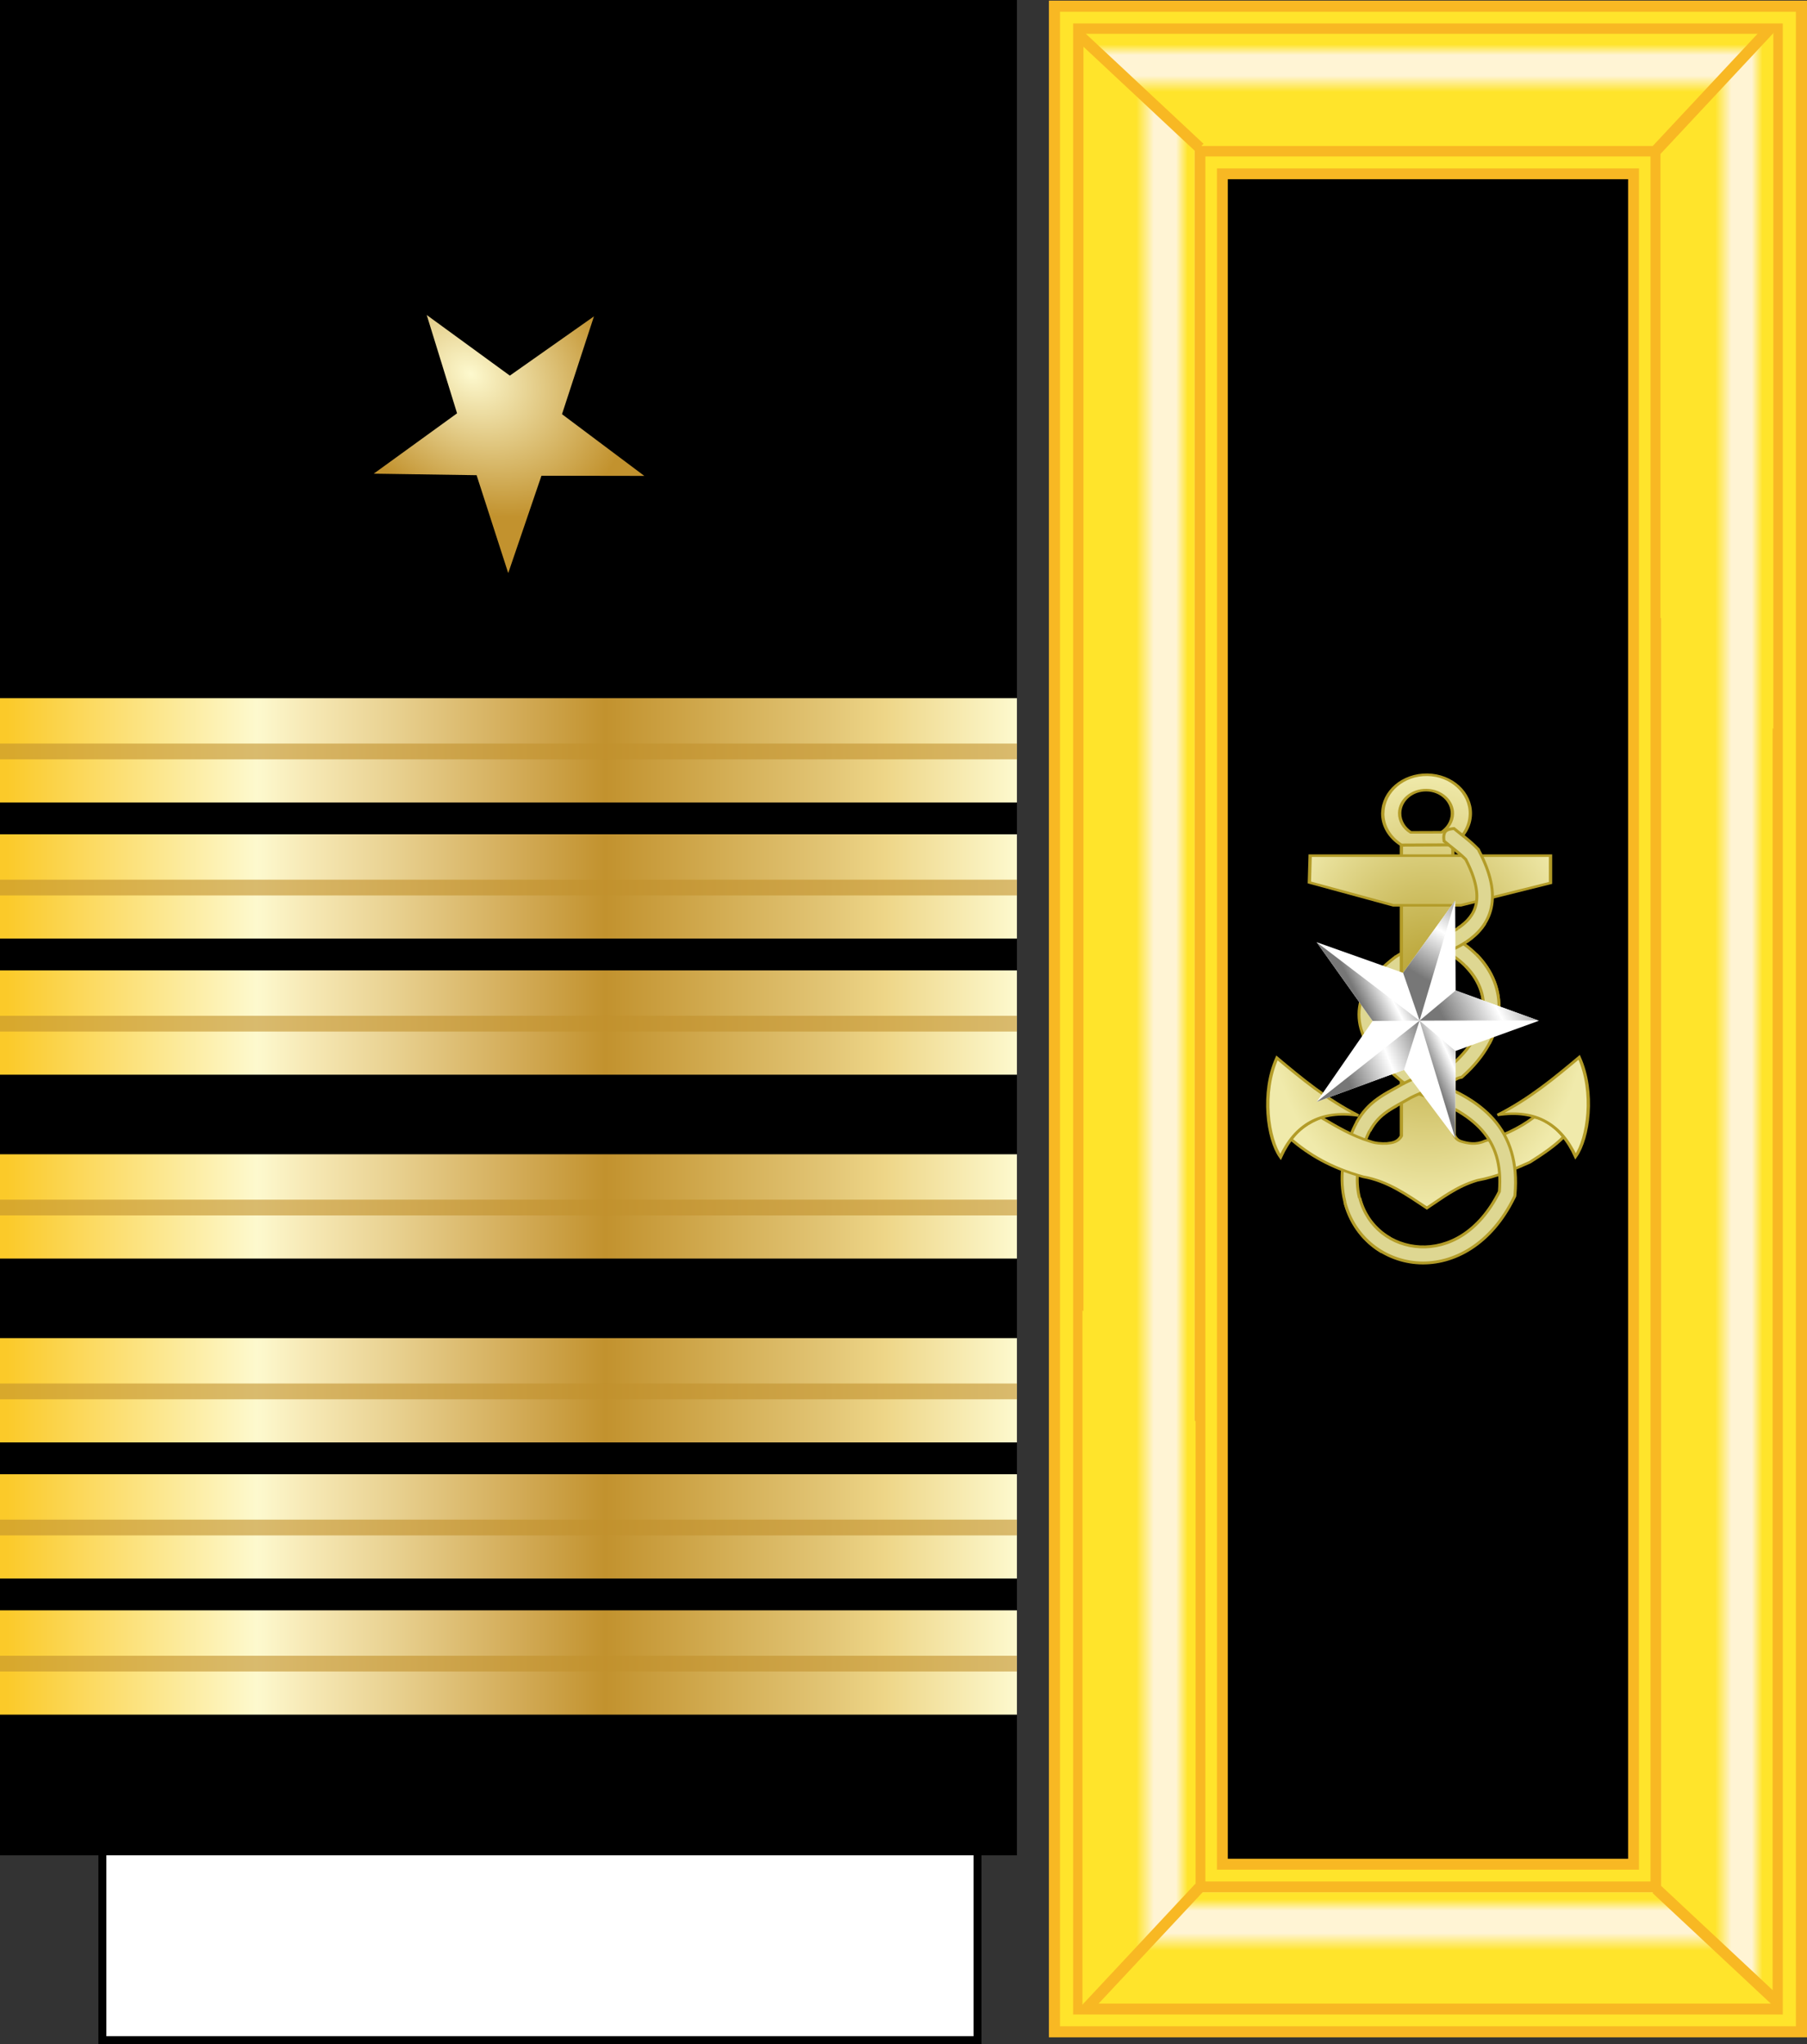 <?xml version="1.0" encoding="UTF-8" standalone="no"?>
<!-- Created with Inkscape (http://www.inkscape.org/) -->

<svg
   xmlns:a="http://ns.adobe.com/AdobeSVGViewerExtensions/3.0/"
   xmlns:dc="http://purl.org/dc/elements/1.1/"
   xmlns:cc="http://creativecommons.org/ns#"
   xmlns:rdf="http://www.w3.org/1999/02/22-rdf-syntax-ns#"
   xmlns:svg="http://www.w3.org/2000/svg"
   xmlns="http://www.w3.org/2000/svg"
   xmlns:xlink="http://www.w3.org/1999/xlink"
   xmlns:sodipodi="http://sodipodi.sourceforge.net/DTD/sodipodi-0.dtd"
   xmlns:inkscape="http://www.inkscape.org/namespaces/inkscape"
   version="1.1"
   width="227.138"
   height="256.869"
   id="svg2"
   inkscape:version="0.92.1 r15371"
   sodipodi:docname="US-Navy-Commodorel (1862-64).svg">
  <rect width="100%" height="100%" fill="#333333" stroke="none"/>
  <sodipodi:namedview
     pagecolor="#ffffff"
     bordercolor="#666666"
     borderopacity="1"
     objecttolerance="10"
     gridtolerance="10"
     guidetolerance="10"
     inkscape:pageopacity="0"
     inkscape:pageshadow="2"
     inkscape:window-width="1366"
     inkscape:window-height="705"
     id="namedview201"
     showgrid="false"
     inkscape:zoom="1.02"
     inkscape:cx="54.828731"
     inkscape:cy="177.87838"
     inkscape:window-x="-8"
     inkscape:window-y="-8"
     inkscape:window-maximized="1"
     inkscape:current-layer="svg2"
     fit-margin-top="0"
     fit-margin-left="0"
     fit-margin-right="0"
     fit-margin-bottom="0"
     inkscape:snap-bbox="true"
     inkscape:snap-bbox-midpoints="true"
     inkscape:measure-start="0,0"
     inkscape:measure-end="0,0" />
  <defs
     id="defs4">
    <linearGradient
       id="linearGradient14224-31">
      <stop
         id="stop14226-72"
         style="stop-color:#fdf9ce;stop-opacity:1"
         offset="0" />
      <stop
         id="stop14228-0"
         style="stop-color:#c2922e;stop-opacity:1"
         offset="1" />
    </linearGradient>
    <linearGradient
       x1="-123.095"
       y1="-22.636"
       x2="4.731"
       y2="-22.636"
       id="SVGID_34_"
       gradientUnits="userSpaceOnUse"
       gradientTransform="matrix(1,0,0,-1,123.345,131.055)">
      <stop
         id="stop4586"
         style="stop-color:#fbca29;stop-opacity:1"
         offset="0.006" />
      <stop
         id="stop4588"
         style="stop-color:#fdf9ce;stop-opacity:1"
         offset="0.253" />
      <stop
         id="stop4590"
         style="stop-color:#f7eab7;stop-opacity:1"
         offset="0.299" />
      <stop
         id="stop4592"
         style="stop-color:#e8d08f;stop-opacity:1"
         offset="0.39" />
      <stop
         id="stop4594"
         style="stop-color:#d1a954;stop-opacity:1"
         offset="0.516" />
      <stop
         id="stop4596"
         style="stop-color:#c2922e;stop-opacity:1"
         offset="0.595" />
      <stop
         id="stop4598"
         style="stop-color:#e2c575;stop-opacity:1"
         offset="0.814" />
      <stop
         id="stop4600"
         style="stop-color:#eed688;stop-opacity:1"
         offset="0.871" />
      <stop
         id="stop4602"
         style="stop-color:#fdf9ce;stop-opacity:1"
         offset="1" />
      <a:midPointStop
         offset="0.006"
         style="stop-color:#FBCA29" />
      <a:midPointStop
         offset="0.5"
         style="stop-color:#FBCA29" />
      <a:midPointStop
         offset="0.253"
         style="stop-color:#FDF9CE" />
      <a:midPointStop
         offset="0.5"
         style="stop-color:#FDF9CE" />
      <a:midPointStop
         offset="0.299"
         style="stop-color:#F7EAB7" />
      <a:midPointStop
         offset="0.5"
         style="stop-color:#F7EAB7" />
      <a:midPointStop
         offset="0.39"
         style="stop-color:#E8D08F" />
      <a:midPointStop
         offset="0.5"
         style="stop-color:#E8D08F" />
      <a:midPointStop
         offset="0.516"
         style="stop-color:#D1A954" />
      <a:midPointStop
         offset="0.5"
         style="stop-color:#D1A954" />
      <a:midPointStop
         offset="0.596"
         style="stop-color:#C2922E" />
      <a:midPointStop
         offset="0.5"
         style="stop-color:#C2922E" />
      <a:midPointStop
         offset="0.814"
         style="stop-color:#E2C575" />
      <a:midPointStop
         offset="0.5"
         style="stop-color:#E2C575" />
      <a:midPointStop
         offset="0.871"
         style="stop-color:#EED688" />
      <a:midPointStop
         offset="0.5"
         style="stop-color:#EED688" />
      <a:midPointStop
         offset="1"
         style="stop-color:#FDF9CE" />
    </linearGradient>
    <radialGradient
       cx="292.3"
       cy="432.786"
       r="43.976"
       fx="292.3"
       fy="432.786"
       id="radialGradient4035"
       xlink:href="#linearGradient14224-31"
       gradientUnits="userSpaceOnUse"
       gradientTransform="matrix(0.392,0.28,-0.214,0.299,37.202,-164.269)" />
    <linearGradient
       x1="-123.095"
       y1="-22.636"
       x2="4.731"
       y2="-22.636"
       id="linearGradient4037"
       xlink:href="#SVGID_34_"
       gradientUnits="userSpaceOnUse"
       gradientTransform="matrix(1,0,0,-1,-105.135,256.945)" />
    <linearGradient
       x1="-123.345"
       y1="-35.376"
       x2="4.481"
       y2="-35.376"
       id="linearGradient4039"
       xlink:href="#SVGID_37_"
       gradientUnits="userSpaceOnUse"
       gradientTransform="matrix(1,0,0,-1,123.345,132.32)" />
    <linearGradient
       x1="-123.095"
       y1="-22.636"
       x2="4.731"
       y2="-22.636"
       id="linearGradient4041"
       xlink:href="#SVGID_34_"
       gradientUnits="userSpaceOnUse"
       gradientTransform="matrix(1,0,0,-1,-105.135,256.945)" />
    <radialGradient
       cx="-77.498"
       cy="48.327"
       r="45.245"
       fx="-77.498"
       fy="48.327"
       id="radialGradient3576-4"
       xlink:href="#linearGradient4116-3-5"
       gradientUnits="userSpaceOnUse"
       gradientTransform="matrix(1,0,0,1.741,0,-35.797)" />
    <radialGradient
       cx="-77.498"
       cy="48.327"
       r="45.245"
       fx="-77.498"
       fy="48.327"
       id="radialGradient4301-4"
       xlink:href="#linearGradient4116-3-5"
       gradientUnits="userSpaceOnUse"
       gradientTransform="matrix(1,0,0,1.741,0,-35.797)" />
    <linearGradient
       id="linearGradient4116-3-5">
      <stop
         id="stop4118-9-8"
         style="stop-color:#b39c28;stop-opacity:1"
         offset="0" />
      <stop
         id="stop4124-9-1"
         style="stop-color:#f0eaab;stop-opacity:1"
         offset="1" />
    </linearGradient>
    <linearGradient
       x1="403.282"
       y1="433.531"
       x2="428.91"
       y2="497.435"
       id="linearGradient5179"
       xlink:href="#linearGradient4116-2"
       gradientUnits="userSpaceOnUse"
       gradientTransform="matrix(0.119,0,0,0.119,44.326,-17.203)" />
    <linearGradient
       x1="412.399"
       y1="402.397"
       x2="426.533"
       y2="433.863"
       id="linearGradient5177"
       xlink:href="#linearGradient4116-2"
       gradientUnits="userSpaceOnUse"
       gradientTransform="matrix(0.119,0,0,0.119,44.326,-17.203)" />
    <linearGradient
       x1="299.143"
       y1="428.989"
       x2="376.453"
       y2="414.415"
       id="linearGradient5175"
       xlink:href="#linearGradient4116-2"
       gradientUnits="userSpaceOnUse"
       gradientTransform="matrix(0.034,0.114,-0.114,0.034,128.169,-25.417)" />
    <linearGradient
       x1="289.355"
       y1="417.233"
       x2="352.908"
       y2="456.477"
       id="linearGradient5173"
       xlink:href="#linearGradient4116-2"
       gradientUnits="userSpaceOnUse"
       gradientTransform="matrix(0.119,0,0,0.119,44.326,-17.203)" />
    <linearGradient
       x1="394.783"
       y1="476.928"
       x2="374.454"
       y2="437.142"
       id="linearGradient5171"
       xlink:href="#linearGradient4116-2"
       gradientUnits="userSpaceOnUse"
       gradientTransform="matrix(0.119,0,0,0.119,44.326,-17.203)" />
    <linearGradient
       x1="403.282"
       y1="433.531"
       x2="428.91"
       y2="497.435"
       id="linearGradient5155"
       xlink:href="#linearGradient4116-2"
       gradientUnits="userSpaceOnUse"
       gradientTransform="matrix(0.119,0,0,0.119,44.326,-17.203)" />
    <linearGradient
       x1="412.399"
       y1="402.397"
       x2="426.533"
       y2="433.863"
       id="linearGradient5153"
       xlink:href="#linearGradient4116-2"
       gradientUnits="userSpaceOnUse"
       gradientTransform="matrix(0.119,0,0,0.119,44.326,-17.203)" />
    <linearGradient
       x1="299.143"
       y1="428.989"
       x2="376.453"
       y2="414.415"
       id="linearGradient5151"
       xlink:href="#linearGradient4116-2"
       gradientUnits="userSpaceOnUse"
       gradientTransform="matrix(0.034,0.114,-0.114,0.034,128.169,-25.417)" />
    <linearGradient
       x1="289.355"
       y1="417.233"
       x2="352.908"
       y2="456.477"
       id="linearGradient5149"
       xlink:href="#linearGradient4116-2"
       gradientUnits="userSpaceOnUse"
       gradientTransform="matrix(0.119,0,0,0.119,44.326,-17.203)" />
    <linearGradient
       x1="394.783"
       y1="476.928"
       x2="374.454"
       y2="437.142"
       id="linearGradient5147"
       xlink:href="#linearGradient4116-2"
       gradientUnits="userSpaceOnUse"
       gradientTransform="matrix(0.119,0,0,0.119,44.326,-17.203)" />
    <linearGradient
       x1="403.282"
       y1="433.531"
       x2="428.91"
       y2="497.435"
       id="linearGradient5097"
       xlink:href="#linearGradient4116-2"
       gradientUnits="userSpaceOnUse"
       gradientTransform="matrix(0.119,0,0,0.119,44.326,-17.203)" />
    <linearGradient
       x1="412.399"
       y1="402.397"
       x2="426.533"
       y2="433.863"
       id="linearGradient5095"
       xlink:href="#linearGradient4116-2"
       gradientUnits="userSpaceOnUse"
       gradientTransform="matrix(0.119,0,0,0.119,44.326,-17.203)" />
    <linearGradient
       x1="299.143"
       y1="428.989"
       x2="376.453"
       y2="414.415"
       id="linearGradient5093"
       xlink:href="#linearGradient4116-2"
       gradientUnits="userSpaceOnUse"
       gradientTransform="matrix(0.034,0.114,-0.114,0.034,128.169,-25.417)" />
    <linearGradient
       x1="289.355"
       y1="417.233"
       x2="352.908"
       y2="456.477"
       id="linearGradient5091"
       xlink:href="#linearGradient4116-2"
       gradientUnits="userSpaceOnUse"
       gradientTransform="matrix(0.119,0,0,0.119,44.326,-17.203)" />
    <linearGradient
       x1="394.783"
       y1="476.928"
       x2="374.454"
       y2="437.142"
       id="linearGradient5089"
       xlink:href="#linearGradient4116-2"
       gradientUnits="userSpaceOnUse"
       gradientTransform="matrix(0.119,0,0,0.119,44.326,-17.203)" />
    <linearGradient
       x1="403.282"
       y1="433.531"
       x2="428.91"
       y2="497.435"
       id="linearGradient5087"
       xlink:href="#linearGradient4116-2"
       gradientUnits="userSpaceOnUse"
       gradientTransform="matrix(0.119,0,0,0.119,44.326,-17.203)" />
    <linearGradient
       x1="412.399"
       y1="402.397"
       x2="426.533"
       y2="433.863"
       id="linearGradient5085"
       xlink:href="#linearGradient4116-2"
       gradientUnits="userSpaceOnUse"
       gradientTransform="matrix(0.119,0,0,0.119,44.326,-17.203)" />
    <linearGradient
       x1="299.143"
       y1="428.989"
       x2="376.453"
       y2="414.415"
       id="linearGradient5083"
       xlink:href="#linearGradient4116-2"
       gradientUnits="userSpaceOnUse"
       gradientTransform="matrix(0.034,0.114,-0.114,0.034,128.169,-25.417)" />
    <linearGradient
       x1="289.355"
       y1="417.233"
       x2="352.908"
       y2="456.477"
       id="linearGradient5081"
       xlink:href="#linearGradient4116-2"
       gradientUnits="userSpaceOnUse"
       gradientTransform="matrix(0.119,0,0,0.119,44.326,-17.203)" />
    <linearGradient
       x1="394.783"
       y1="476.928"
       x2="374.454"
       y2="437.142"
       id="linearGradient5079"
       xlink:href="#linearGradient4116-2"
       gradientUnits="userSpaceOnUse"
       gradientTransform="matrix(0.119,0,0,0.119,44.326,-17.203)" />
    <linearGradient
       id="linearGradient4116-2">
      <stop
         id="stop4118-7"
         style="stop-color:#777777;stop-opacity:1"
         offset="0" />
      <stop
         id="stop4124-3"
         style="stop-color:#ffffff;stop-opacity:1"
         offset="0.5" />
      <stop
         id="stop4120-7"
         style="stop-color:#777777;stop-opacity:1"
         offset="1" />
    </linearGradient>
    <radialGradient
       cx="-77.498"
       cy="48.327"
       r="45.245"
       fx="-77.498"
       fy="48.327"
       id="radialGradient3576"
       xlink:href="#linearGradient4116-3-2"
       gradientUnits="userSpaceOnUse"
       gradientTransform="matrix(1,0,0,1.741,0,-35.797)" />
    <radialGradient
       cx="-77.498"
       cy="48.327"
       r="45.245"
       fx="-77.498"
       fy="48.327"
       id="radialGradient3574-6"
       xlink:href="#linearGradient4116-3-2"
       gradientUnits="userSpaceOnUse"
       gradientTransform="matrix(1,0,0,1.741,0,-35.797)" />
    <radialGradient
       cx="-77.498"
       cy="48.327"
       r="45.245"
       fx="-77.498"
       fy="48.327"
       id="radialGradient3572-7"
       xlink:href="#linearGradient4116-3-2"
       gradientUnits="userSpaceOnUse"
       gradientTransform="matrix(1,0,0,1.741,0,-35.797)" />
    <radialGradient
       cx="-77.498"
       cy="48.327"
       r="45.245"
       fx="-77.498"
       fy="48.327"
       id="radialGradient3570-5"
       xlink:href="#linearGradient4116-3-2"
       gradientUnits="userSpaceOnUse"
       gradientTransform="matrix(1,0,0,1.741,0,-35.797)" />
    <radialGradient
       cx="-77.498"
       cy="48.327"
       r="45.245"
       fx="-77.498"
       fy="48.327"
       id="radialGradient3568-6"
       xlink:href="#linearGradient4116-3-2"
       gradientUnits="userSpaceOnUse"
       gradientTransform="matrix(1,0,0,1.741,0,-35.797)" />
    <radialGradient
       cx="-77.498"
       cy="48.327"
       r="45.245"
       fx="-77.498"
       fy="48.327"
       id="radialGradient3566-8"
       xlink:href="#linearGradient4116-3-2"
       gradientUnits="userSpaceOnUse"
       gradientTransform="matrix(1,0,0,1.741,0,-35.797)" />
    <radialGradient
       cx="-77.498"
       cy="48.327"
       r="45.245"
       fx="-77.498"
       fy="48.327"
       id="radialGradient4301"
       xlink:href="#linearGradient4116-3-2"
       gradientUnits="userSpaceOnUse"
       gradientTransform="matrix(1,0,0,1.741,0,-35.797)" />
    <radialGradient
       cx="-77.498"
       cy="48.327"
       r="45.245"
       fx="-77.498"
       fy="48.327"
       id="radialGradient4235-9"
       xlink:href="#linearGradient4116-3-2"
       gradientUnits="userSpaceOnUse"
       gradientTransform="matrix(1,0,0,1.741,0,-35.797)" />
    <radialGradient
       cx="-77.498"
       cy="48.327"
       r="45.245"
       fx="-77.498"
       fy="48.327"
       id="radialGradient4233-3"
       xlink:href="#linearGradient4116-3-2"
       gradientUnits="userSpaceOnUse"
       gradientTransform="matrix(1,0,0,1.741,0,-35.797)" />
    <radialGradient
       cx="-77.498"
       cy="48.327"
       r="45.245"
       fx="-77.498"
       fy="48.327"
       id="radialGradient4231-0"
       xlink:href="#linearGradient4116-3-2"
       gradientUnits="userSpaceOnUse"
       gradientTransform="matrix(1,0,0,1.741,0,-35.797)" />
    <radialGradient
       cx="-77.498"
       cy="48.327"
       r="45.245"
       fx="-77.498"
       fy="48.327"
       id="radialGradient4229-7"
       xlink:href="#linearGradient4116-3-2"
       gradientUnits="userSpaceOnUse"
       gradientTransform="matrix(1,0,0,1.741,0,-35.797)" />
    <radialGradient
       cx="-77.498"
       cy="48.327"
       r="45.245"
       fx="-77.498"
       fy="48.327"
       id="radialGradient4227-9"
       xlink:href="#linearGradient4116-3-2"
       gradientUnits="userSpaceOnUse"
       gradientTransform="matrix(1,0,0,1.741,0,-35.797)" />
    <linearGradient
       id="linearGradient4116-3-2">
      <stop
         id="stop4118-9-3"
         style="stop-color:#b39c28;stop-opacity:1"
         offset="0" />
      <stop
         id="stop4124-9-9"
         style="stop-color:#f0eaab;stop-opacity:1"
         offset="1" />
    </linearGradient>
    <linearGradient
       x1="169.104"
       y1="-35.985"
       x2="181.108"
       y2="-35.985"
       id="linearGradient3783-0"
       xlink:href="#linearGradient5253"
       gradientUnits="userSpaceOnUse"
       gradientTransform="matrix(1.337,0,0,1.479,-19.524,87.236)"
       spreadMethod="pad" />
    <linearGradient
       x1="180.613"
       y1="-35.941"
       x2="169.599"
       y2="-35.941"
       id="linearGradient3760-9"
       xlink:href="#linearGradient5253-1"
       gradientUnits="userSpaceOnUse"
       gradientTransform="matrix(0,-1.337,1.479,0,229.623,229.912)"
       spreadMethod="pad" />
    <linearGradient
       x1="180.613"
       y1="-35.941"
       x2="169.599"
       y2="-35.941"
       id="linearGradient3664-7"
       xlink:href="#linearGradient5253-1-3"
       gradientUnits="userSpaceOnUse"
       gradientTransform="matrix(-1.347,0,0,-1.479,204.666,-19.036)"
       spreadMethod="pad" />
    <linearGradient
       x1="169.104"
       y1="-35.985"
       x2="181.108"
       y2="-35.985"
       id="linearGradient3640-3"
       xlink:href="#linearGradient5253-1-3-4"
       gradientUnits="userSpaceOnUse"
       gradientTransform="matrix(0,1.337,-1.479,0,-46.522,-161.684)"
       spreadMethod="pad" />
    <linearGradient
       id="linearGradient5253-1-3-4">
      <stop
         id="stop5277-07-5-6"
         style="stop-color:#ffe42b;stop-opacity:1"
         offset="0" />
      <stop
         id="stop5279-3-7-2"
         style="stop-color:#ffe42b;stop-opacity:1"
         offset="0.095" />
      <stop
         id="stop5275-4-6-9"
         style="stop-color:#fff4d4;stop-opacity:1"
         offset="0.191" />
      <stop
         id="stop5269-9-6-1"
         style="stop-color:#fff4d4;stop-opacity:1"
         offset="0.374" />
      <stop
         id="stop5267-65-5-5"
         style="stop-color:#ffe42b;stop-opacity:1"
         offset="0.519" />
      <stop
         id="stop5257-10-8-0"
         style="stop-color:#ffe42b;stop-opacity:1"
         offset="1" />
    </linearGradient>
    <linearGradient
       id="linearGradient5253-1-3">
      <stop
         id="stop5277-07-5"
         style="stop-color:#ffe42b;stop-opacity:1"
         offset="0" />
      <stop
         id="stop5279-3-7"
         style="stop-color:#ffe42b;stop-opacity:1"
         offset="0.095" />
      <stop
         id="stop5275-4-6"
         style="stop-color:#fff4d4;stop-opacity:1"
         offset="0.191" />
      <stop
         id="stop5269-9-6"
         style="stop-color:#fff4d4;stop-opacity:1"
         offset="0.374" />
      <stop
         id="stop5267-65-5"
         style="stop-color:#ffe42b;stop-opacity:1"
         offset="0.519" />
      <stop
         id="stop5257-10-8"
         style="stop-color:#ffe42b;stop-opacity:1"
         offset="1" />
    </linearGradient>
    <linearGradient
       id="linearGradient5253-1">
      <stop
         id="stop5277-07"
         style="stop-color:#ffe42b;stop-opacity:1"
         offset="0" />
      <stop
         id="stop5279-3"
         style="stop-color:#ffe42b;stop-opacity:1"
         offset="0.095" />
      <stop
         id="stop5275-4"
         style="stop-color:#fff4d4;stop-opacity:1"
         offset="0.191" />
      <stop
         id="stop5269-9"
         style="stop-color:#fff4d4;stop-opacity:1"
         offset="0.374" />
      <stop
         id="stop5267-65"
         style="stop-color:#ffe42b;stop-opacity:1"
         offset="0.519" />
      <stop
         id="stop5257-10"
         style="stop-color:#ffe42b;stop-opacity:1"
         offset="1" />
    </linearGradient>
    <linearGradient
       id="linearGradient5253">
      <stop
         id="stop5277"
         style="stop-color:#ffe42b;stop-opacity:1"
         offset="0" />
      <stop
         id="stop5279"
         style="stop-color:#ffe42b;stop-opacity:1"
         offset="0.095" />
      <stop
         id="stop5275"
         style="stop-color:#fff4d4;stop-opacity:1"
         offset="0.191" />
      <stop
         id="stop5269"
         style="stop-color:#fff4d4;stop-opacity:1"
         offset="0.374" />
      <stop
         id="stop5267"
         style="stop-color:#ffe42b;stop-opacity:1"
         offset="0.519" />
      <stop
         id="stop5257"
         style="stop-color:#ffe42b;stop-opacity:1"
         offset="1" />
    </linearGradient>
    <radialGradient
       inkscape:collect="always"
       xlink:href="#linearGradient4116-3-2"
       id="radialGradient4752"
       gradientUnits="userSpaceOnUse"
       gradientTransform="matrix(1,0,0,1.741,0,-35.797)"
       cx="-77.498"
       cy="48.327"
       fx="-77.498"
       fy="48.327"
       r="45.245" />
    <radialGradient
       inkscape:collect="always"
       xlink:href="#linearGradient4116-3-2"
       id="radialGradient4754"
       gradientUnits="userSpaceOnUse"
       gradientTransform="matrix(1,0,0,1.741,0,-35.797)"
       cx="-77.498"
       cy="48.327"
       fx="-77.498"
       fy="48.327"
       r="45.245" />
    <linearGradient
       x1="394.783"
       y1="476.928"
       x2="374.454"
       y2="437.142"
       id="linearGradient5171-1"
       xlink:href="#linearGradient4116-2-7"
       gradientUnits="userSpaceOnUse"
       gradientTransform="matrix(0.119,0,0,0.119,44.326,-17.203)" />
    <linearGradient
       id="linearGradient4116-2-7">
      <stop
         id="stop4118-7-4"
         style="stop-color:#777777;stop-opacity:1"
         offset="0" />
      <stop
         id="stop4124-3-0"
         style="stop-color:#ffffff;stop-opacity:1"
         offset="0.5" />
      <stop
         id="stop4120-7-9"
         style="stop-color:#777777;stop-opacity:1"
         offset="1" />
    </linearGradient>
    <linearGradient
       x1="289.355"
       y1="417.233"
       x2="352.908"
       y2="456.477"
       id="linearGradient5173-4"
       xlink:href="#linearGradient4116-2-7"
       gradientUnits="userSpaceOnUse"
       gradientTransform="matrix(0.119,0,0,0.119,44.326,-17.203)" />
    <linearGradient
       id="linearGradient4774">
      <stop
         id="stop4776"
         style="stop-color:#777777;stop-opacity:1"
         offset="0" />
      <stop
         id="stop4778"
         style="stop-color:#ffffff;stop-opacity:1"
         offset="0.5" />
      <stop
         id="stop4780"
         style="stop-color:#777777;stop-opacity:1"
         offset="1" />
    </linearGradient>
    <linearGradient
       x1="299.143"
       y1="428.989"
       x2="376.453"
       y2="414.415"
       id="linearGradient5175-8"
       xlink:href="#linearGradient4116-2-7"
       gradientUnits="userSpaceOnUse"
       gradientTransform="matrix(0.034,0.114,-0.114,0.034,128.169,-25.417)" />
    <linearGradient
       id="linearGradient4783">
      <stop
         id="stop4785"
         style="stop-color:#777777;stop-opacity:1"
         offset="0" />
      <stop
         id="stop4787"
         style="stop-color:#ffffff;stop-opacity:1"
         offset="0.5" />
      <stop
         id="stop4789"
         style="stop-color:#777777;stop-opacity:1"
         offset="1" />
    </linearGradient>
    <linearGradient
       x1="412.399"
       y1="402.397"
       x2="426.533"
       y2="433.863"
       id="linearGradient5177-8"
       xlink:href="#linearGradient4116-2-7"
       gradientUnits="userSpaceOnUse"
       gradientTransform="matrix(0.119,0,0,0.119,44.326,-17.203)" />
    <linearGradient
       id="linearGradient4792">
      <stop
         id="stop4794"
         style="stop-color:#777777;stop-opacity:1"
         offset="0" />
      <stop
         id="stop4796"
         style="stop-color:#ffffff;stop-opacity:1"
         offset="0.5" />
      <stop
         id="stop4798"
         style="stop-color:#777777;stop-opacity:1"
         offset="1" />
    </linearGradient>
    <linearGradient
       x1="403.282"
       y1="433.531"
       x2="428.91"
       y2="497.435"
       id="linearGradient5179-2"
       xlink:href="#linearGradient4116-2-7"
       gradientUnits="userSpaceOnUse"
       gradientTransform="matrix(0.119,0,0,0.119,44.326,-17.203)" />
    <linearGradient
       id="linearGradient4801">
      <stop
         id="stop4803"
         style="stop-color:#777777;stop-opacity:1"
         offset="0" />
      <stop
         id="stop4805"
         style="stop-color:#ffffff;stop-opacity:1"
         offset="0.5" />
      <stop
         id="stop4807"
         style="stop-color:#777777;stop-opacity:1"
         offset="1" />
    </linearGradient>
    <linearGradient
       x1="394.783"
       y1="476.928"
       x2="374.454"
       y2="437.142"
       id="linearGradient5147-4"
       xlink:href="#linearGradient4116-2-7"
       gradientUnits="userSpaceOnUse"
       gradientTransform="matrix(0.119,0,0,0.119,44.326,-17.203)" />
    <linearGradient
       id="linearGradient4810">
      <stop
         id="stop4812"
         style="stop-color:#777777;stop-opacity:1"
         offset="0" />
      <stop
         id="stop4814"
         style="stop-color:#ffffff;stop-opacity:1"
         offset="0.5" />
      <stop
         id="stop4816"
         style="stop-color:#777777;stop-opacity:1"
         offset="1" />
    </linearGradient>
    <linearGradient
       inkscape:collect="always"
       xlink:href="#linearGradient4116-2-7"
       id="linearGradient4756-5"
       gradientUnits="userSpaceOnUse"
       gradientTransform="matrix(0.119,0,0,0.119,44.326,-17.203)"
       x1="289.355"
       y1="417.233"
       x2="352.908"
       y2="456.477" />
    <linearGradient
       id="linearGradient4819">
      <stop
         id="stop4821"
         style="stop-color:#777777;stop-opacity:1"
         offset="0" />
      <stop
         id="stop4823"
         style="stop-color:#ffffff;stop-opacity:1"
         offset="0.5" />
      <stop
         id="stop4825"
         style="stop-color:#777777;stop-opacity:1"
         offset="1" />
    </linearGradient>
    <linearGradient
       x1="299.143"
       y1="428.989"
       x2="376.453"
       y2="414.415"
       id="linearGradient5151-5"
       xlink:href="#linearGradient4116-2-7"
       gradientUnits="userSpaceOnUse"
       gradientTransform="matrix(0.034,0.114,-0.114,0.034,128.169,-25.417)" />
    <linearGradient
       id="linearGradient4828">
      <stop
         id="stop4830"
         style="stop-color:#777777;stop-opacity:1"
         offset="0" />
      <stop
         id="stop4832"
         style="stop-color:#ffffff;stop-opacity:1"
         offset="0.5" />
      <stop
         id="stop4834"
         style="stop-color:#777777;stop-opacity:1"
         offset="1" />
    </linearGradient>
    <linearGradient
       x1="412.399"
       y1="402.397"
       x2="426.533"
       y2="433.863"
       id="linearGradient5153-1"
       xlink:href="#linearGradient4116-2-7"
       gradientUnits="userSpaceOnUse"
       gradientTransform="matrix(0.119,0,0,0.119,44.326,-17.203)" />
    <linearGradient
       id="linearGradient4837">
      <stop
         id="stop4839"
         style="stop-color:#777777;stop-opacity:1"
         offset="0" />
      <stop
         id="stop4841"
         style="stop-color:#ffffff;stop-opacity:1"
         offset="0.5" />
      <stop
         id="stop4843"
         style="stop-color:#777777;stop-opacity:1"
         offset="1" />
    </linearGradient>
    <linearGradient
       x1="403.282"
       y1="433.531"
       x2="428.91"
       y2="497.435"
       id="linearGradient5155-7"
       xlink:href="#linearGradient4116-2-7"
       gradientUnits="userSpaceOnUse"
       gradientTransform="matrix(0.119,0,0,0.119,44.326,-17.203)" />
    <linearGradient
       id="linearGradient4846">
      <stop
         id="stop4848"
         style="stop-color:#777777;stop-opacity:1"
         offset="0" />
      <stop
         id="stop4850"
         style="stop-color:#ffffff;stop-opacity:1"
         offset="0.5" />
      <stop
         id="stop4852"
         style="stop-color:#777777;stop-opacity:1"
         offset="1" />
    </linearGradient>
    <linearGradient
       x1="394.783"
       y1="476.928"
       x2="374.454"
       y2="437.142"
       id="linearGradient5079-1"
       xlink:href="#linearGradient4116-2-7"
       gradientUnits="userSpaceOnUse"
       gradientTransform="matrix(0.119,0,0,0.119,44.326,-17.203)" />
    <linearGradient
       id="linearGradient4855">
      <stop
         id="stop4857"
         style="stop-color:#777777;stop-opacity:1"
         offset="0" />
      <stop
         id="stop4859"
         style="stop-color:#ffffff;stop-opacity:1"
         offset="0.5" />
      <stop
         id="stop4861"
         style="stop-color:#777777;stop-opacity:1"
         offset="1" />
    </linearGradient>
    <linearGradient
       x1="289.355"
       y1="417.233"
       x2="352.908"
       y2="456.477"
       id="linearGradient5081-1"
       xlink:href="#linearGradient4116-2-7"
       gradientUnits="userSpaceOnUse"
       gradientTransform="matrix(0.119,0,0,0.119,44.326,-17.203)" />
    <linearGradient
       id="linearGradient4864">
      <stop
         id="stop4866"
         style="stop-color:#777777;stop-opacity:1"
         offset="0" />
      <stop
         id="stop4868"
         style="stop-color:#ffffff;stop-opacity:1"
         offset="0.5" />
      <stop
         id="stop4870"
         style="stop-color:#777777;stop-opacity:1"
         offset="1" />
    </linearGradient>
    <linearGradient
       x1="299.143"
       y1="428.989"
       x2="376.453"
       y2="414.415"
       id="linearGradient5083-5"
       xlink:href="#linearGradient4116-2-7"
       gradientUnits="userSpaceOnUse"
       gradientTransform="matrix(0.034,0.114,-0.114,0.034,128.169,-25.417)" />
    <linearGradient
       id="linearGradient4873">
      <stop
         id="stop4875"
         style="stop-color:#777777;stop-opacity:1"
         offset="0" />
      <stop
         id="stop4877"
         style="stop-color:#ffffff;stop-opacity:1"
         offset="0.5" />
      <stop
         id="stop4879"
         style="stop-color:#777777;stop-opacity:1"
         offset="1" />
    </linearGradient>
    <linearGradient
       x1="412.399"
       y1="402.397"
       x2="426.533"
       y2="433.863"
       id="linearGradient5085-2"
       xlink:href="#linearGradient4116-2-7"
       gradientUnits="userSpaceOnUse"
       gradientTransform="matrix(0.119,0,0,0.119,44.326,-17.203)" />
    <linearGradient
       id="linearGradient4882">
      <stop
         id="stop4884"
         style="stop-color:#777777;stop-opacity:1"
         offset="0" />
      <stop
         id="stop4886"
         style="stop-color:#ffffff;stop-opacity:1"
         offset="0.5" />
      <stop
         id="stop4888"
         style="stop-color:#777777;stop-opacity:1"
         offset="1" />
    </linearGradient>
    <linearGradient
       x1="403.282"
       y1="433.531"
       x2="428.91"
       y2="497.435"
       id="linearGradient5087-7"
       xlink:href="#linearGradient4116-2-7"
       gradientUnits="userSpaceOnUse"
       gradientTransform="matrix(0.119,0,0,0.119,44.326,-17.203)" />
    <linearGradient
       id="linearGradient4891">
      <stop
         id="stop4893"
         style="stop-color:#777777;stop-opacity:1"
         offset="0" />
      <stop
         id="stop4895"
         style="stop-color:#ffffff;stop-opacity:1"
         offset="0.5" />
      <stop
         id="stop4897"
         style="stop-color:#777777;stop-opacity:1"
         offset="1" />
    </linearGradient>
    <linearGradient
       x1="394.783"
       y1="476.928"
       x2="374.454"
       y2="437.142"
       id="linearGradient5089-6"
       xlink:href="#linearGradient4116-2-7"
       gradientUnits="userSpaceOnUse"
       gradientTransform="matrix(0.119,0,0,0.119,44.326,-17.203)" />
    <linearGradient
       id="linearGradient4900">
      <stop
         id="stop4902"
         style="stop-color:#777777;stop-opacity:1"
         offset="0" />
      <stop
         id="stop4904"
         style="stop-color:#ffffff;stop-opacity:1"
         offset="0.5" />
      <stop
         id="stop4906"
         style="stop-color:#777777;stop-opacity:1"
         offset="1" />
    </linearGradient>
    <linearGradient
       x1="289.355"
       y1="417.233"
       x2="352.908"
       y2="456.477"
       id="linearGradient5091-1"
       xlink:href="#linearGradient4116-2-7"
       gradientUnits="userSpaceOnUse"
       gradientTransform="matrix(0.119,0,0,0.119,44.326,-17.203)" />
    <linearGradient
       id="linearGradient4909">
      <stop
         id="stop4911"
         style="stop-color:#777777;stop-opacity:1"
         offset="0" />
      <stop
         id="stop4913"
         style="stop-color:#ffffff;stop-opacity:1"
         offset="0.5" />
      <stop
         id="stop4915"
         style="stop-color:#777777;stop-opacity:1"
         offset="1" />
    </linearGradient>
    <linearGradient
       x1="299.143"
       y1="428.989"
       x2="376.453"
       y2="414.415"
       id="linearGradient5093-4"
       xlink:href="#linearGradient4116-2-7"
       gradientUnits="userSpaceOnUse"
       gradientTransform="matrix(0.034,0.114,-0.114,0.034,128.169,-25.417)" />
    <linearGradient
       id="linearGradient4918">
      <stop
         id="stop4920"
         style="stop-color:#777777;stop-opacity:1"
         offset="0" />
      <stop
         id="stop4922"
         style="stop-color:#ffffff;stop-opacity:1"
         offset="0.5" />
      <stop
         id="stop4924"
         style="stop-color:#777777;stop-opacity:1"
         offset="1" />
    </linearGradient>
    <linearGradient
       x1="412.399"
       y1="402.397"
       x2="426.533"
       y2="433.863"
       id="linearGradient5095-2"
       xlink:href="#linearGradient4116-2-7"
       gradientUnits="userSpaceOnUse"
       gradientTransform="matrix(0.119,0,0,0.119,44.326,-17.203)" />
    <linearGradient
       id="linearGradient4927">
      <stop
         id="stop4929"
         style="stop-color:#777777;stop-opacity:1"
         offset="0" />
      <stop
         id="stop4931"
         style="stop-color:#ffffff;stop-opacity:1"
         offset="0.5" />
      <stop
         id="stop4933"
         style="stop-color:#777777;stop-opacity:1"
         offset="1" />
    </linearGradient>
    <linearGradient
       x1="403.282"
       y1="433.531"
       x2="428.91"
       y2="497.435"
       id="linearGradient5097-3"
       xlink:href="#linearGradient4116-2-7"
       gradientUnits="userSpaceOnUse"
       gradientTransform="matrix(0.119,0,0,0.119,44.326,-17.203)" />
    <linearGradient
       id="linearGradient4936">
      <stop
         id="stop4938"
         style="stop-color:#777777;stop-opacity:1"
         offset="0" />
      <stop
         id="stop4940"
         style="stop-color:#ffffff;stop-opacity:1"
         offset="0.5" />
      <stop
         id="stop4942"
         style="stop-color:#777777;stop-opacity:1"
         offset="1" />
    </linearGradient>
    <linearGradient
       id="linearGradient4116-3-2-2">
      <stop
         id="stop4118-9-3-1"
         style="stop-color:#b39c28;stop-opacity:1"
         offset="0" />
      <stop
         id="stop4124-9-9-6"
         style="stop-color:#f0eaab;stop-opacity:1"
         offset="1" />
    </linearGradient>
    <radialGradient
       cx="-77.498"
       cy="48.327"
       r="45.245"
       fx="-77.498"
       fy="48.327"
       id="radialGradient3566-8-8"
       xlink:href="#linearGradient4116-3-2-2"
       gradientUnits="userSpaceOnUse"
       gradientTransform="matrix(1,0,0,1.741,0,-35.797)" />
    <linearGradient
       id="linearGradient4949">
      <stop
         id="stop4951"
         style="stop-color:#b39c28;stop-opacity:1"
         offset="0" />
      <stop
         id="stop4953"
         style="stop-color:#f0eaab;stop-opacity:1"
         offset="1" />
    </linearGradient>
    <radialGradient
       cx="-77.498"
       cy="48.327"
       r="45.245"
       fx="-77.498"
       fy="48.327"
       id="radialGradient3568-6-5"
       xlink:href="#linearGradient4116-3-2-2"
       gradientUnits="userSpaceOnUse"
       gradientTransform="matrix(1,0,0,1.741,0,-35.797)" />
    <linearGradient
       id="linearGradient4956">
      <stop
         id="stop4958"
         style="stop-color:#b39c28;stop-opacity:1"
         offset="0" />
      <stop
         id="stop4960"
         style="stop-color:#f0eaab;stop-opacity:1"
         offset="1" />
    </linearGradient>
    <radialGradient
       cx="-77.498"
       cy="48.327"
       r="45.245"
       fx="-77.498"
       fy="48.327"
       id="radialGradient3570-5-7"
       xlink:href="#linearGradient4116-3-2-2"
       gradientUnits="userSpaceOnUse"
       gradientTransform="matrix(1,0,0,1.741,0,-35.797)" />
    <linearGradient
       id="linearGradient4963">
      <stop
         id="stop4965"
         style="stop-color:#b39c28;stop-opacity:1"
         offset="0" />
      <stop
         id="stop4967"
         style="stop-color:#f0eaab;stop-opacity:1"
         offset="1" />
    </linearGradient>
    <radialGradient
       cx="-77.498"
       cy="48.327"
       r="45.245"
       fx="-77.498"
       fy="48.327"
       id="radialGradient3572-7-6"
       xlink:href="#linearGradient4116-3-2-2"
       gradientUnits="userSpaceOnUse"
       gradientTransform="matrix(1,0,0,1.741,0,-35.797)" />
    <linearGradient
       id="linearGradient4970">
      <stop
         id="stop4972"
         style="stop-color:#b39c28;stop-opacity:1"
         offset="0" />
      <stop
         id="stop4974"
         style="stop-color:#f0eaab;stop-opacity:1"
         offset="1" />
    </linearGradient>
    <radialGradient
       cx="-77.498"
       cy="48.327"
       r="45.245"
       fx="-77.498"
       fy="48.327"
       id="radialGradient3574-6-1"
       xlink:href="#linearGradient4116-3-2-2"
       gradientUnits="userSpaceOnUse"
       gradientTransform="matrix(1,0,0,1.741,0,-35.797)" />
    <linearGradient
       id="linearGradient4977">
      <stop
         id="stop4979"
         style="stop-color:#b39c28;stop-opacity:1"
         offset="0" />
      <stop
         id="stop4981"
         style="stop-color:#f0eaab;stop-opacity:1"
         offset="1" />
    </linearGradient>
    <radialGradient
       inkscape:collect="always"
       xlink:href="#linearGradient4116-3-2-2"
       id="radialGradient4752-8"
       gradientUnits="userSpaceOnUse"
       gradientTransform="matrix(1,0,0,1.741,0,-35.797)"
       cx="-77.498"
       cy="48.327"
       fx="-77.498"
       fy="48.327"
       r="45.245" />
    <linearGradient
       id="linearGradient4984">
      <stop
         id="stop4986"
         style="stop-color:#b39c28;stop-opacity:1"
         offset="0" />
      <stop
         id="stop4988"
         style="stop-color:#f0eaab;stop-opacity:1"
         offset="1" />
    </linearGradient>
    <radialGradient
       cx="-77.498"
       cy="48.327"
       r="45.245"
       fx="-77.498"
       fy="48.327"
       id="radialGradient4227-9-9"
       xlink:href="#linearGradient4116-3-2-2"
       gradientUnits="userSpaceOnUse"
       gradientTransform="matrix(1,0,0,1.741,0,-35.797)" />
    <linearGradient
       id="linearGradient4991">
      <stop
         id="stop4993"
         style="stop-color:#b39c28;stop-opacity:1"
         offset="0" />
      <stop
         id="stop4995"
         style="stop-color:#f0eaab;stop-opacity:1"
         offset="1" />
    </linearGradient>
    <radialGradient
       cx="-77.498"
       cy="48.327"
       r="45.245"
       fx="-77.498"
       fy="48.327"
       id="radialGradient4229-7-2"
       xlink:href="#linearGradient4116-3-2-2"
       gradientUnits="userSpaceOnUse"
       gradientTransform="matrix(1,0,0,1.741,0,-35.797)" />
    <linearGradient
       id="linearGradient4998">
      <stop
         id="stop5000"
         style="stop-color:#b39c28;stop-opacity:1"
         offset="0" />
      <stop
         id="stop5002"
         style="stop-color:#f0eaab;stop-opacity:1"
         offset="1" />
    </linearGradient>
    <radialGradient
       cx="-77.498"
       cy="48.327"
       r="45.245"
       fx="-77.498"
       fy="48.327"
       id="radialGradient4231-0-7"
       xlink:href="#linearGradient4116-3-2-2"
       gradientUnits="userSpaceOnUse"
       gradientTransform="matrix(1,0,0,1.741,0,-35.797)" />
    <linearGradient
       id="linearGradient5005">
      <stop
         id="stop5007"
         style="stop-color:#b39c28;stop-opacity:1"
         offset="0" />
      <stop
         id="stop5009"
         style="stop-color:#f0eaab;stop-opacity:1"
         offset="1" />
    </linearGradient>
    <radialGradient
       cx="-77.498"
       cy="48.327"
       r="45.245"
       fx="-77.498"
       fy="48.327"
       id="radialGradient4233-3-9"
       xlink:href="#linearGradient4116-3-2-2"
       gradientUnits="userSpaceOnUse"
       gradientTransform="matrix(1,0,0,1.741,0,-35.797)" />
    <linearGradient
       id="linearGradient5012">
      <stop
         id="stop5014"
         style="stop-color:#b39c28;stop-opacity:1"
         offset="0" />
      <stop
         id="stop5016"
         style="stop-color:#f0eaab;stop-opacity:1"
         offset="1" />
    </linearGradient>
    <radialGradient
       cx="-77.498"
       cy="48.327"
       r="45.245"
       fx="-77.498"
       fy="48.327"
       id="radialGradient4235-9-5"
       xlink:href="#linearGradient4116-3-2-2"
       gradientUnits="userSpaceOnUse"
       gradientTransform="matrix(1,0,0,1.741,0,-35.797)" />
    <linearGradient
       id="linearGradient5019">
      <stop
         id="stop5021"
         style="stop-color:#b39c28;stop-opacity:1"
         offset="0" />
      <stop
         id="stop5023"
         style="stop-color:#f0eaab;stop-opacity:1"
         offset="1" />
    </linearGradient>
    <linearGradient
       x1="169.104"
       y1="-35.985"
       x2="181.108"
       y2="-35.985"
       id="linearGradient3640-3-4"
       xlink:href="#linearGradient5253-1-3-4-3"
       gradientUnits="userSpaceOnUse"
       gradientTransform="matrix(-1.27,0,0,-1.405,365.753,-3.202)"
       spreadMethod="pad" />
    <linearGradient
       id="linearGradient5253-1-3-4-3">
      <stop
         id="stop5277-07-5-6-1"
         style="stop-color:#ffe42b;stop-opacity:1"
         offset="0" />
      <stop
         id="stop5279-3-7-2-2"
         style="stop-color:#ffe42b;stop-opacity:1"
         offset="0.095" />
      <stop
         id="stop5275-4-6-9-3"
         style="stop-color:#fff4d4;stop-opacity:1"
         offset="0.191" />
      <stop
         id="stop5269-9-6-1-3"
         style="stop-color:#fff4d4;stop-opacity:1"
         offset="0.374" />
      <stop
         id="stop5267-65-5-5-4"
         style="stop-color:#ffe42b;stop-opacity:1"
         offset="0.519" />
      <stop
         id="stop5257-10-8-0-1"
         style="stop-color:#ffe42b;stop-opacity:1"
         offset="1" />
    </linearGradient>
    <linearGradient
       x1="180.613"
       y1="-35.941"
       x2="169.599"
       y2="-35.941"
       id="linearGradient3664-7-1"
       xlink:href="#linearGradient5253-1-3-3"
       gradientUnits="userSpaceOnUse"
       gradientTransform="matrix(0,-1.28,1.405,0,230.238,235.426)"
       spreadMethod="pad" />
    <linearGradient
       id="linearGradient5253-1-3-3">
      <stop
         id="stop5277-07-5-8"
         style="stop-color:#ffe42b;stop-opacity:1"
         offset="0" />
      <stop
         id="stop5279-3-7-7"
         style="stop-color:#ffe42b;stop-opacity:1"
         offset="0.095" />
      <stop
         id="stop5275-4-6-4"
         style="stop-color:#fff4d4;stop-opacity:1"
         offset="0.191" />
      <stop
         id="stop5269-9-6-2"
         style="stop-color:#fff4d4;stop-opacity:1"
         offset="0.374" />
      <stop
         id="stop5267-65-5-7"
         style="stop-color:#ffe42b;stop-opacity:1"
         offset="0.519" />
      <stop
         id="stop5257-10-8-7"
         style="stop-color:#ffe42b;stop-opacity:1"
         offset="1" />
    </linearGradient>
    <linearGradient
       x1="180.613"
       y1="-35.941"
       x2="169.599"
       y2="-35.941"
       id="linearGradient3760-9-9"
       xlink:href="#linearGradient5253-1-31"
       gradientUnits="userSpaceOnUse"
       gradientTransform="matrix(1.27,0,0,1.405,-6.263,259.135)"
       spreadMethod="pad" />
    <linearGradient
       id="linearGradient5253-1-31">
      <stop
         id="stop5277-07-9"
         style="stop-color:#ffe42b;stop-opacity:1"
         offset="0" />
      <stop
         id="stop5279-3-8"
         style="stop-color:#ffe42b;stop-opacity:1"
         offset="0.095" />
      <stop
         id="stop5275-4-65"
         style="stop-color:#fff4d4;stop-opacity:1"
         offset="0.191" />
      <stop
         id="stop5269-9-0"
         style="stop-color:#fff4d4;stop-opacity:1"
         offset="0.374" />
      <stop
         id="stop5267-65-2"
         style="stop-color:#ffe42b;stop-opacity:1"
         offset="0.519" />
      <stop
         id="stop5257-10-86"
         style="stop-color:#ffe42b;stop-opacity:1"
         offset="1" />
    </linearGradient>
    <linearGradient
       x1="169.104"
       y1="-35.985"
       x2="181.108"
       y2="-35.985"
       id="linearGradient3783-0-0"
       xlink:href="#linearGradient5253-2"
       gradientUnits="userSpaceOnUse"
       gradientTransform="matrix(0,1.27,-1.405,0,129.279,22.445)"
       spreadMethod="pad" />
    <linearGradient
       id="linearGradient5253-2">
      <stop
         id="stop5277-4"
         style="stop-color:#ffe42b;stop-opacity:1"
         offset="0" />
      <stop
         id="stop5279-8"
         style="stop-color:#ffe42b;stop-opacity:1"
         offset="0.095" />
      <stop
         id="stop5275-6"
         style="stop-color:#fff4d4;stop-opacity:1"
         offset="0.191" />
      <stop
         id="stop5269-5"
         style="stop-color:#fff4d4;stop-opacity:1"
         offset="0.374" />
      <stop
         id="stop5267-0"
         style="stop-color:#ffe42b;stop-opacity:1"
         offset="0.519" />
      <stop
         id="stop5257-9"
         style="stop-color:#ffe42b;stop-opacity:1"
         offset="1" />
    </linearGradient>
    <linearGradient
       gradientTransform="matrix(1,0,0,-1,123.345,132.32)"
       gradientUnits="userSpaceOnUse"
       id="linearGradient1294"
       y2="-35.376"
       x2="4.481"
       y1="-35.376"
       x1="-123.345">
      <stop
         offset="0.006"
         style="stop-color:#fbca29;stop-opacity:1"
         id="stop790-1" />
      <stop
         offset="0.253"
         style="stop-color:#fdf9ce;stop-opacity:1"
         id="stop792-7" />
      <stop
         offset="0.299"
         style="stop-color:#f7eab7;stop-opacity:1"
         id="stop794-4" />
      <stop
         offset="0.39"
         style="stop-color:#e8d08f;stop-opacity:1"
         id="stop796-2" />
      <stop
         offset="0.516"
         style="stop-color:#d1a954;stop-opacity:1"
         id="stop798-9" />
      <stop
         offset="0.595"
         style="stop-color:#c2922e;stop-opacity:1"
         id="stop800-4" />
      <stop
         offset="0.814"
         style="stop-color:#e2c575;stop-opacity:1"
         id="stop802-9" />
      <stop
         offset="0.871"
         style="stop-color:#eed688;stop-opacity:1"
         id="stop804-6" />
      <stop
         offset="1"
         style="stop-color:#fdf9ce;stop-opacity:1"
         id="stop806-3" />
      <a:midPointStop
         offset="0.006"
         style="stop-color:#FBCA29" />
      <a:midPointStop
         offset="0.5"
         style="stop-color:#FBCA29" />
      <a:midPointStop
         offset="0.253"
         style="stop-color:#FDF9CE" />
      <a:midPointStop
         offset="0.5"
         style="stop-color:#FDF9CE" />
      <a:midPointStop
         offset="0.299"
         style="stop-color:#F7EAB7" />
      <a:midPointStop
         offset="0.5"
         style="stop-color:#F7EAB7" />
      <a:midPointStop
         offset="0.39"
         style="stop-color:#E8D08F" />
      <a:midPointStop
         offset="0.5"
         style="stop-color:#E8D08F" />
      <a:midPointStop
         offset="0.516"
         style="stop-color:#D1A954" />
      <a:midPointStop
         offset="0.5"
         style="stop-color:#D1A954" />
      <a:midPointStop
         offset="0.596"
         style="stop-color:#C2922E" />
      <a:midPointStop
         offset="0.5"
         style="stop-color:#C2922E" />
      <a:midPointStop
         offset="0.814"
         style="stop-color:#E2C575" />
      <a:midPointStop
         offset="0.5"
         style="stop-color:#E2C575" />
      <a:midPointStop
         offset="0.871"
         style="stop-color:#EED688" />
      <a:midPointStop
         offset="0.5"
         style="stop-color:#EED688" />
      <a:midPointStop
         offset="1"
         style="stop-color:#FDF9CE" />
    </linearGradient>
    <linearGradient
       inkscape:collect="always"
       xlink:href="#SVGID_37_"
       id="linearGradient1309"
       gradientUnits="userSpaceOnUse"
       gradientTransform="matrix(1,0,0,-1,123.345,132.32)"
       x1="-123.345"
       y1="-35.376"
       x2="4.481"
       y2="-35.376" />
    <linearGradient
       inkscape:collect="always"
       xlink:href="#SVGID_37_"
       id="linearGradient1479"
       gradientUnits="userSpaceOnUse"
       gradientTransform="matrix(1,0,0,-1,123.345,132.32)"
       x1="-123.345"
       y1="-35.376"
       x2="4.481"
       y2="-35.376" />
    <linearGradient
       inkscape:collect="always"
       xlink:href="#SVGID_37_"
       id="linearGradient1558"
       gradientUnits="userSpaceOnUse"
       gradientTransform="matrix(1,0,0,-1,123.345,132.32)"
       x1="-123.345"
       y1="-35.376"
       x2="4.481"
       y2="-35.376" />
    <linearGradient
       inkscape:collect="always"
       xlink:href="#SVGID_37_"
       id="linearGradient1833"
       gradientUnits="userSpaceOnUse"
       gradientTransform="matrix(1,0,0,-1,123.345,132.32)"
       x1="-123.345"
       y1="-35.376"
       x2="4.481"
       y2="-35.376" />
    <linearGradient
       inkscape:collect="always"
       xlink:href="#SVGID_37_"
       id="linearGradient1835"
       gradientUnits="userSpaceOnUse"
       gradientTransform="matrix(1,0,0,-1,123.345,132.32)"
       x1="-123.345"
       y1="-35.376"
       x2="4.481"
       y2="-35.376" />
    <linearGradient
       inkscape:collect="always"
       xlink:href="#SVGID_37_"
       id="linearGradient1837"
       gradientUnits="userSpaceOnUse"
       gradientTransform="matrix(1,0,0,-1,123.345,132.32)"
       x1="-123.345"
       y1="-35.376"
       x2="4.481"
       y2="-35.376" />
    <linearGradient
       inkscape:collect="always"
       xlink:href="#SVGID_37_"
       id="linearGradient5235"
       gradientUnits="userSpaceOnUse"
       gradientTransform="matrix(1,0,0,-1,123.345,132.32)"
       x1="-123.345"
       y1="-35.376"
       x2="4.481"
       y2="-35.376" />
  </defs>
  <g
     id="g787"
     transform="matrix(1,0,0,1,0,41.212)"
     style="stroke:none">
    <linearGradient
       gradientTransform="matrix(1,0,0,-1,123.345,132.32)"
       gradientUnits="userSpaceOnUse"
       id="SVGID_37_"
       y2="-35.376"
       x2="4.481"
       y1="-35.376"
       x1="-123.345">
      <stop
         offset="0.006"
         style="stop-color:#fbca29;stop-opacity:1"
         id="stop790" />
      <stop
         offset="0.253"
         style="stop-color:#fdf9ce;stop-opacity:1"
         id="stop792" />
      <stop
         offset="0.299"
         style="stop-color:#f7eab7;stop-opacity:1"
         id="stop794" />
      <stop
         offset="0.39"
         style="stop-color:#e8d08f;stop-opacity:1"
         id="stop796" />
      <stop
         offset="0.516"
         style="stop-color:#d1a954;stop-opacity:1"
         id="stop798" />
      <stop
         offset="0.595"
         style="stop-color:#c2922e;stop-opacity:1"
         id="stop800" />
      <stop
         offset="0.814"
         style="stop-color:#e2c575;stop-opacity:1"
         id="stop802" />
      <stop
         offset="0.871"
         style="stop-color:#eed688;stop-opacity:1"
         id="stop804" />
      <stop
         offset="1"
         style="stop-color:#fdf9ce;stop-opacity:1"
         id="stop806" />
      <a:midPointStop
         offset="0.006"
         style="stop-color:#FBCA29" />
      <a:midPointStop
         offset="0.5"
         style="stop-color:#FBCA29" />
      <a:midPointStop
         offset="0.253"
         style="stop-color:#FDF9CE" />
      <a:midPointStop
         offset="0.5"
         style="stop-color:#FDF9CE" />
      <a:midPointStop
         offset="0.299"
         style="stop-color:#F7EAB7" />
      <a:midPointStop
         offset="0.5"
         style="stop-color:#F7EAB7" />
      <a:midPointStop
         offset="0.39"
         style="stop-color:#E8D08F" />
      <a:midPointStop
         offset="0.5"
         style="stop-color:#E8D08F" />
      <a:midPointStop
         offset="0.516"
         style="stop-color:#D1A954" />
      <a:midPointStop
         offset="0.5"
         style="stop-color:#D1A954" />
      <a:midPointStop
         offset="0.596"
         style="stop-color:#C2922E" />
      <a:midPointStop
         offset="0.5"
         style="stop-color:#C2922E" />
      <a:midPointStop
         offset="0.814"
         style="stop-color:#E2C575" />
      <a:midPointStop
         offset="0.5"
         style="stop-color:#E2C575" />
      <a:midPointStop
         offset="0.871"
         style="stop-color:#EED688" />
      <a:midPointStop
         offset="0.5"
         style="stop-color:#EED688" />
      <a:midPointStop
         offset="1"
         style="stop-color:#FDF9CE" />
    </linearGradient>
    <rect
       style="fill:url(#linearGradient4039);stroke:none;stroke-width:0.499;stroke-miterlimit:4;stroke-dasharray:none;stroke-opacity:1"
       id="rect808"
       y="161.145"
       x="0"
       height="13.104"
       width="127.826" />
    <polygon
       style="opacity:0.6;fill:#c1912d;stroke:none"
       id="polygon810"
       points="0,168.83 127.825,168.83 127.825,166.848 0,166.848 " />
  </g>
  <g
     id="g5154"
     transform="translate(-0.249,1.0302734e-6)">
    <rect
       width="110"
       height="27"
       x="13.119"
       y="229.369"
       id="rect4267"
       style="fill:#ffffff;stroke:#000000" />
    <rect
       width="127.825"
       height="233.139"
       x="0.249"
       y="-1.0302734e-006"
       id="rect4269" />
  </g>
  <path
     inkscape:connector-curvature="0"
     style="fill:url(#radialGradient4035);fill-opacity:1;stroke:none"
     id="path6371"
     d="m 74.659,39.756 -4.015,12.291 10.347,7.754 -12.93,-0.021 -4.177,12.237 -3.976,-12.304 -12.929,-0.192 10.473,-7.583 -3.813,-12.355 10.448,7.617 10.572,-7.444 z" />
  <g
     id="g5037"
     transform="translate(-0.249,1.0302734e-6)">
    <rect
       transform="rotate(90)"
       width="254.539"
       height="93.895"
       x="0.777"
       y="-226.689"
       id="rect3602"
       style="fill:#ffe42b;fill-opacity:1;fill-rule:evenodd;stroke:#f8b823;stroke-width:1.396;stroke-linecap:round;stroke-linejoin:miter;stroke-miterlimit:4;stroke-dasharray:none;stroke-dashoffset:0;stroke-opacity:1" />
    <path
       d="m 223.642,3.645 h -87.805 v 248.795 h 87.805 z M 208.411,18.963 V 237.122 H 151.067 V 18.963 Z"
       id="rect3602-1"
       style="fill:#ffffff;fill-opacity:1;fill-rule:evenodd;stroke:#f8b823;stroke-width:1.396;stroke-linecap:round;stroke-linejoin:miter;stroke-miterlimit:4;stroke-dasharray:none;stroke-dashoffset:0;stroke-opacity:1"
       inkscape:connector-curvature="0" />
    <path
       d="m 209.073,237.784 h -58.677 l -13.8,13.985 h 86.386 z"
       id="path3649"
       style="fill:url(#linearGradient3783-0-0);fill-opacity:1;stroke:none"
       inkscape:connector-curvature="0" />
    <path
       d="m 223.154,4.093 -14.183,14.096 v 59.439 l 0.087,0.087 v 45.255 57.562 57.475 l 14.009,13.79 V 194.323 136.761 91.506 l 0.087,0.087 V 4.093 Z"
       id="path3649-9"
       style="fill:url(#linearGradient3760-9-9);fill-opacity:1;stroke:none"
       inkscape:connector-curvature="0" />
    <path
       d="M 223.603,251.529 208.439,237.359"
       id="path2825-3-6"
       style="fill:#f8b823;fill-opacity:1;stroke:#f8b823;stroke-width:1.396px;stroke-linecap:butt;stroke-linejoin:miter;stroke-opacity:1"
       inkscape:connector-curvature="0" />
    <path
       d="m 150.444,18.346 h 58.677 L 222.921,4.248 h -86.386 z"
       id="path3649-9-5"
       style="fill:url(#linearGradient3664-7-1);fill-opacity:1;stroke:none"
       inkscape:connector-curvature="0" />
    <path
       d="M 222.632,3.705 208.462,18.869"
       id="path2825-3-6-2"
       style="fill:#f8b823;fill-opacity:1;stroke:#f8b823;stroke-width:1.396px;stroke-linecap:butt;stroke-linejoin:miter;stroke-opacity:1"
       inkscape:connector-curvature="0" />
    <path
       d="m 150.536,178.612 -0.131,-0.131 V 134.23 76.58 75.533 17.927 l -13.965,-13.834 v 57.649 28.759 57.649 16.627 l -0.131,-0.131 v 87.63 l 14.227,-14.14 v -59.526 z"
       id="path3649-9-5-6"
       style="fill:url(#linearGradient3640-3-4);fill-opacity:1;stroke:none"
       inkscape:connector-curvature="0" />
    <path
       d="m 135.886,4.404 15.165,14.17"
       id="path2825-3-6-2-2"
       style="fill:#f8b823;fill-opacity:1;stroke:#f8b823;stroke-width:1.396px;stroke-linecap:butt;stroke-linejoin:miter;stroke-opacity:1"
       inkscape:connector-curvature="0" />
    <path
       d="m 136.58,252.637 14.46,-15.475"
       id="path2825-3"
       style="fill:#f8b823;fill-opacity:1;stroke:#f8b823;stroke-width:1.396;stroke-linecap:butt;stroke-linejoin:miter;stroke-miterlimit:4;stroke-dasharray:none;stroke-opacity:1"
       inkscape:connector-curvature="0" />
    <rect
       transform="rotate(90)"
       width="212.417"
       height="51.686"
       x="21.838"
       y="-205.585"
       id="rect3602-4"
       style="fill:#000000;fill-opacity:1;fill-rule:evenodd;stroke:#f8b823;stroke-width:1.366;stroke-linecap:round;stroke-linejoin:miter;stroke-miterlimit:4;stroke-dasharray:none;stroke-dashoffset:0;stroke-opacity:1" />
  </g>
  <g
     id="g4322"
     transform="matrix(1.002,0,0,1.002,212.06,87.978)">
    <path
       inkscape:connector-curvature="0"
       style="fill:#f0e170;fill-opacity:1;fill-rule:evenodd;stroke:none"
       id="path4654"
       d="m -32.133,28.482 -0.61,1.91 c 3.192,1.112 5.365,2.927 6.431,4.971 1.066,2.044 1.105,4.316 -0.203,6.75 l 1.703,0.968 c 1.579,-2.938 1.59,-6.074 0.229,-8.686 -1.361,-2.611 -4.004,-4.677 -7.549,-5.913 z" />
    <path
       inkscape:connector-curvature="0"
       style="fill:#ded792;fill-opacity:1;stroke:#b39c28;stroke-width:0.365;stroke-linecap:butt;stroke-linejoin:miter;stroke-miterlimit:4;stroke-dasharray:none;stroke-opacity:1"
       id="path4656"
       d="m -24.813,43.08 c 1.579,-2.938 1.59,-6.074 0.229,-8.686 -1.361,-2.611 -4.004,-4.677 -7.549,-5.913 l -0.61,1.91 c 3.192,1.112 5.365,2.927 6.431,4.971 1.066,2.044 1.105,4.316 -0.203,6.75" />
    <path
       inkscape:connector-curvature="0"
       style="fill:#f0e170;fill-opacity:1;fill-rule:evenodd;stroke:none"
       id="path4658"
       d="m -37.369,49.097 c -1.821,1.034 -3.597,2.349 -4.728,5.258 -2.709,6.625 -0.454,12.236 3.66,14.755 l 0.991,-1.727 c -3.319,-2.032 -5.265,-6.355 -2.847,-12.27 v -0.026 c 0.96,-2.47 2.145,-3.262 3.863,-4.238 l -0.94,-1.753 z" />
    <path
       inkscape:connector-curvature="0"
       style="fill:#f0e170;fill-opacity:1;fill-rule:evenodd;stroke:none"
       id="path4660"
       d="m -27.049,27.017 c -0.86,1.291 -2.552,2.23 -4.397,2.982 -1.845,0.752 -3.754,1.272 -5.109,2.198 h -0.025 l -0.025,0.026 c -3.126,2.357 -4.551,4.777 -4.55,7.194 0.001,2.418 1.365,4.528 3.177,6.383 l 1.373,-1.413 c -1.633,-1.672 -2.592,-3.359 -2.593,-4.971 -6.94e-4,-1.602 0.906,-3.417 3.711,-5.546 0.01,-0.007 0.041,-0.02 0.051,-0.026 0.882,-0.587 2.765,-1.199 4.702,-1.988 1.959,-0.799 4.027,-1.824 5.287,-3.715 l -1.601,-1.125 z" />
    <path
       inkscape:connector-curvature="0"
       style="fill:#ded792;fill-opacity:1;stroke:#b39c28;stroke-width:0.365;stroke-linecap:butt;stroke-linejoin:miter;stroke-miterlimit:4;stroke-dasharray:none;stroke-opacity:1"
       id="path4662"
       d="m -37.369,49.097 c -1.821,1.034 -3.597,2.349 -4.728,5.258 -2.709,6.625 -0.454,12.236 3.66,14.755 l 0.991,-1.727 c -3.319,-2.032 -5.265,-6.355 -2.847,-12.27 v -0.026 c 0.96,-2.47 2.145,-3.262 3.863,-4.238" />
    <path
       inkscape:connector-curvature="0"
       style="fill:#ded792;fill-opacity:1;stroke:#b39c28;stroke-width:0.365;stroke-linecap:butt;stroke-linejoin:miter;stroke-miterlimit:4;stroke-dasharray:none;stroke-opacity:1"
       id="path4664"
       d="m -27.049,27.017 c -0.86,1.291 -2.552,2.23 -4.397,2.982 -1.845,0.752 -3.754,1.272 -5.109,2.198 h -0.025 l -0.025,0.026 c -3.126,2.357 -4.551,4.777 -4.55,7.194 0.001,2.418 1.365,4.528 3.177,6.383 l 1.373,-1.413 c -1.633,-1.672 -2.592,-3.359 -2.593,-4.971 -6.94e-4,-1.602 0.906,-3.417 3.711,-5.546 0.01,-0.007 0.041,-0.02 0.051,-0.026 0.882,-0.587 2.765,-1.199 4.702,-1.988 1.959,-0.799 4.027,-1.824 5.287,-3.715 l -1.601,-1.125 z" />
    <g
       style="fill:url(#radialGradient4752-8);fill-opacity:1;stroke:#b39c28;stroke-width:0.924;stroke-miterlimit:4;stroke-dasharray:none;stroke-opacity:1"
       id="g4666"
       transform="matrix(0.449,0,0,0.347,2.307,19.756)">
      <path
         inkscape:connector-curvature="0"
         style="fill:url(#radialGradient4227-9-9);fill-opacity:1;stroke:#b39c28;stroke-width:0.924;stroke-linecap:round;stroke-linejoin:miter;stroke-miterlimit:4;stroke-dasharray:none;stroke-dashoffset:0;stroke-opacity:1"
         id="path4668"
         d="m -77.69,-29.968 c -6.753,-0.135 -12.32,6.015 -12.439,13.724 l -0.031,0.041 c -0.061,4.778 1.991,9 5.167,11.572 l 14.264,-0.081 c 3.004,-2.49 4.974,-6.484 5.044,-11.044 0.118,-7.709 -5.253,-14.076 -12.005,-14.212 z m -0.248,5.563 c 4.063,0.081 7.312,3.929 7.24,8.568 -0.042,2.744 -1.224,5.161 -3.032,6.659 l -8.602,0.041 c -1.912,-1.548 -3.131,-4.109 -3.094,-6.984 v -0.041 c 0.071,-4.639 3.425,-8.324 7.488,-8.243 z" />
      <path
         inkscape:connector-curvature="0"
         style="fill:url(#radialGradient4229-7-2);fill-opacity:1;fill-rule:evenodd;stroke:#b39c28;stroke-width:0.924;stroke-linecap:butt;stroke-linejoin:miter;stroke-miterlimit:4;stroke-dasharray:none;stroke-opacity:1"
         id="path4670"
         d="M -84.951,-4.438 V 100.552 c -0.912,2.224 -2.512,2.523 -4.139,2.747 -1.569,0.057 -3.102,-0.067 -4.526,-0.735 -5.207,-2.046 -9.517,-5.448 -13.733,-8.627 -3.706,1.718 -6.666,4.608 -8.472,7.814 5.186,5.627 10.957,10.254 20.193,13.578 6.813,1.512 12.252,6.536 17.795,11.296 4.315,-3.648 8.178,-7.706 14.004,-9.981 5.378,-1.288 10.119,-3.85 14.777,-6.576 3.306,-2.703 6.864,-5.754 9.458,-9.168 -2.205,-3.83 -6.259,-6.867 -8.337,-7.079 -3.974,3.927 -8.886,6.842 -13.733,8.588 -2.398,1.444 -4.774,0.92 -6.886,0 -0.876,-0.507 -1.37,-1.3 -1.663,-2.244 l -0.361,-104.705 z" />
      <path
         inkscape:connector-curvature="0"
         style="fill:url(#radialGradient4231-0-7);fill-opacity:1;fill-rule:evenodd;stroke:#b39c28;stroke-width:0.924;stroke-linecap:butt;stroke-linejoin:miter;stroke-miterlimit:4;stroke-dasharray:none;stroke-opacity:1"
         id="path4672"
         d="m -110.444,-0.725 h 67.156 V 9.14 L -68.356,17.225 H -87.195 L -110.657,8.966 Z" />
      <path
         inkscape:connector-curvature="0"
         style="fill:url(#radialGradient4233-3-9);fill-opacity:1;fill-rule:evenodd;stroke:#b39c28;stroke-width:0.924;stroke-linecap:butt;stroke-linejoin:miter;stroke-miterlimit:4;stroke-dasharray:none;stroke-opacity:1"
         id="path4674"
         d="m -58.027,92.969 c 8.921,-5.867 15.841,-13.334 22.747,-20.812 4.366,12.57 2.571,29.272 -1.006,35.822 -4.134,-11.669 -11.056,-17.087 -21.741,-15.01 z" />
      <path
         inkscape:connector-curvature="0"
         style="fill:url(#radialGradient4235-9-5);fill-opacity:1;fill-rule:evenodd;stroke:#b39c28;stroke-width:0.924;stroke-linecap:butt;stroke-linejoin:miter;stroke-miterlimit:4;stroke-dasharray:none;stroke-opacity:1"
         id="path4676"
         d="M -96.97,93.188 C -105.891,87.322 -112.811,79.855 -119.716,72.376 c -4.366,12.57 -2.571,29.272 1.006,35.822 4.134,-11.669 11.056,-17.087 21.741,-15.01 z" />
    </g>
    <path
       inkscape:connector-curvature="0"
       style="fill:#f0e170;fill-opacity:1;fill-rule:evenodd;stroke:none"
       id="path4724"
       d="m -27.685,30.313 c 1.453,-0.967 2.712,-2.358 3.126,-4.291 0.415,-1.933 -0.026,-4.257 -1.55,-7.142 l -0.051,-0.131 -0.102,-0.105 c -0.975,-1.024 -2.067,-1.779 -2.974,-2.538 l -1.245,1.57 c 0.964,0.807 1.941,1.508 2.72,2.302 1.32,2.548 1.57,4.349 1.296,5.625 -0.279,1.301 -1.092,2.212 -2.288,3.009" />
    <path
       inkscape:connector-curvature="0"
       style="fill:#ded792;fill-opacity:1;stroke:#b39c28;stroke-width:0.365;stroke-linecap:butt;stroke-linejoin:miter;stroke-miterlimit:4;stroke-dasharray:none;stroke-opacity:1"
       id="path4726"
       d="m -27.685,30.313 c 1.453,-0.967 2.712,-2.358 3.126,-4.291 0.415,-1.933 -0.026,-4.257 -1.55,-7.142 l -0.051,-0.131 -0.102,-0.105 c -0.975,-1.024 -2.067,-1.779 -2.974,-2.538 -0.734,0.077 -1.466,0.156 -1.245,1.57 0.964,0.807 1.941,1.508 2.72,2.302 1.32,2.548 1.57,4.349 1.296,5.625 -0.279,1.301 -1.092,2.212 -2.288,3.009" />
    <path
       inkscape:connector-curvature="0"
       style="fill:#ded792;fill-opacity:1;fill-rule:evenodd;stroke:none"
       id="path4798"
       d="m -38.868,41.144 -1.805,0.759 c 1.14,2.893 3.908,5.239 6.786,7.351 l 0.127,0.105 0.127,0.026 c 3.504,1.169 6.205,2.624 7.905,4.552 1.669,1.892 2.461,4.254 2.186,7.692 -2.59,5.174 -6.458,7.093 -9.938,6.933 -3.521,-0.162 -6.633,-2.443 -7.574,-6.122 l -1.881,0.497 c 1.161,4.537 5.045,7.441 9.354,7.639 4.308,0.198 9.029,-2.332 11.895,-8.215 l 0.076,-0.157 0.025,-0.209 c 0.361,-3.962 -0.636,-7.085 -2.694,-9.418 -2.017,-2.287 -4.973,-3.811 -8.54,-5.023 -2.749,-2.027 -5.212,-4.286 -6.049,-6.41 z" />
    <path
       inkscape:connector-curvature="0"
       style="fill:none;stroke:#b39c28;stroke-width:0.365;stroke-linecap:butt;stroke-linejoin:miter;stroke-miterlimit:4;stroke-dasharray:none;stroke-opacity:1"
       id="path4800"
       d="m -42.935,62.937 c 1.161,4.537 5.045,7.441 9.354,7.639 4.308,0.198 9.029,-2.332 11.895,-8.215 l 0.076,-0.157 0.025,-0.209 c 0.361,-3.962 -0.636,-7.085 -2.694,-9.418 -2.017,-2.287 -4.973,-3.811 -8.54,-5.023 -2.749,-2.027 -5.212,-4.286 -6.049,-6.41 m -1.805,0.759 c 1.14,2.893 3.908,5.239 6.786,7.351 l 0.127,0.105 0.127,0.026 c 3.504,1.169 6.205,2.624 7.905,4.552 1.669,1.892 2.461,4.254 2.186,7.692 -2.59,5.174 -6.458,7.093 -9.938,6.933 -3.521,-0.162 -6.633,-2.443 -7.574,-6.122" />
    <path
       inkscape:connector-curvature="0"
       style="fill:#ded792;fill-opacity:1;fill-rule:evenodd;stroke:none"
       id="path4868"
       d="m -26.439,31.883 -1.373,1.439 c 1.668,1.666 2.438,3.624 2.262,5.703 -0.174,2.062 -1.319,4.334 -3.762,6.54 -0.66,0.234 -1.272,0.55 -1.652,0.706 -0.726,0.299 -1.369,0.407 -2.288,0.785 -0.709,0.292 -1.464,0.583 -2.262,0.994 l -0.025,0.026 h -0.025 c -2.169,1.274 -4.396,2.122 -5.922,4.945 l 1.703,0.994 c 1.212,-2.242 2.835,-2.816 5.134,-4.16 0.019,-0.011 0.032,-0.015 0.051,-0.026 0.675,-0.344 1.376,-0.624 2.084,-0.916 0.727,-0.299 1.345,-0.381 2.262,-0.759 0.782,-0.322 1.428,-0.749 1.728,-0.811 l 0.254,-0.052 0.178,-0.157 c 2.764,-2.473 4.245,-5.245 4.473,-7.953 0.229,-2.709 -0.809,-5.29 -2.821,-7.299 z" />
    <path
       inkscape:connector-curvature="0"
       style="fill:none;stroke:#b39c28;stroke-width:0.365;stroke-linecap:butt;stroke-linejoin:miter;stroke-miterlimit:4;stroke-dasharray:none;stroke-opacity:1"
       id="path4870"
       d="m -39.783,54.016 c 1.212,-2.242 2.835,-2.816 5.134,-4.16 0.019,-0.011 0.032,-0.015 0.051,-0.026 0.675,-0.344 1.376,-0.624 2.084,-0.916 0.727,-0.299 1.345,-0.381 2.262,-0.759 0.782,-0.322 1.428,-0.749 1.728,-0.811 l 0.254,-0.052 0.178,-0.157 c 2.764,-2.473 4.245,-5.245 4.473,-7.953 0.229,-2.709 -0.809,-5.29 -2.821,-7.299 m -1.373,1.439 c 1.668,1.666 2.438,3.624 2.262,5.703 -0.174,2.062 -1.319,4.334 -3.762,6.54 -0.66,0.234 -1.272,0.55 -1.652,0.706 -0.726,0.299 -1.369,0.407 -2.288,0.785 -0.709,0.292 -1.464,0.583 -2.262,0.994 l -0.025,0.026 h -0.025 c -2.169,1.274 -4.396,2.122 -5.922,4.945" />
  </g>
  <g
     id="g5133"
     transform="matrix(0,1.397,-1.397,0,227.136,0.075)">
    <path
       inkscape:connector-curvature="0"
       style="fill:#ffffff;fill-opacity:1;fill-rule:evenodd;stroke:none"
       id="path5135"
       d="m 89.054,31.613 2.707,-7.496 2.72,7.508 7.837,0.03 -6.138,4.607 2.872,7.849 -7.272,-5.029 -7.083,5.037 2.757,-7.777 -6.502,-4.687 8.103,-0.042 z" />
    <path
       inkscape:connector-curvature="0"
       style="fill:url(#linearGradient5147-4);fill-opacity:1;fill-rule:evenodd;stroke:none"
       id="path5137"
       d="m 91.78,39.082 -7.083,5.037 7.055,-9.259 0.029,4.222 z" />
    <path
       inkscape:connector-curvature="0"
       style="fill:url(#linearGradient4756-5);fill-opacity:1;fill-rule:evenodd;stroke:none"
       id="path5139"
       d="m 91.751,34.859 -4.297,1.483 -6.502,-4.687 z" />
    <path
       inkscape:connector-curvature="0"
       style="fill:url(#linearGradient5151-5);fill-opacity:1;fill-rule:evenodd;stroke:none"
       id="path5141"
       d="m 91.751,34.86 -2.719,-3.259 2.703,-7.411 z" />
    <path
       inkscape:connector-curvature="0"
       style="fill:url(#linearGradient5153-1);fill-opacity:1;fill-rule:evenodd;stroke:none"
       id="path5143"
       d="m 94.481,31.625 7.837,0.03 -10.567,3.205 z" />
    <path
       inkscape:connector-curvature="0"
       style="fill:url(#linearGradient5155-7);fill-opacity:1;fill-rule:evenodd;stroke:none"
       id="path5145"
       d="m 96.18,36.262 2.872,7.849 -7.301,-9.251 z" />
  </g>
  <g
     id="g787-5"
     transform="matrix(1,0,0,1,0,41.212)">
    <linearGradient
       gradientTransform="matrix(1,0,0,-1,123.345,132.32)"
       gradientUnits="userSpaceOnUse"
       id="linearGradient1252"
       y2="-35.376"
       x2="4.481"
       y1="-35.376"
       x1="-123.345">
      <stop
         offset="0.006"
         style="stop-color:#fbca29;stop-opacity:1"
         id="stop1234" />
      <stop
         offset="0.253"
         style="stop-color:#fdf9ce;stop-opacity:1"
         id="stop1236" />
      <stop
         offset="0.299"
         style="stop-color:#f7eab7;stop-opacity:1"
         id="stop1238" />
      <stop
         offset="0.39"
         style="stop-color:#e8d08f;stop-opacity:1"
         id="stop1240" />
      <stop
         offset="0.516"
         style="stop-color:#d1a954;stop-opacity:1"
         id="stop1242" />
      <stop
         offset="0.595"
         style="stop-color:#c2922e;stop-opacity:1"
         id="stop1244" />
      <stop
         offset="0.814"
         style="stop-color:#e2c575;stop-opacity:1"
         id="stop1246" />
      <stop
         offset="0.871"
         style="stop-color:#eed688;stop-opacity:1"
         id="stop1248" />
      <stop
         offset="1"
         style="stop-color:#fdf9ce;stop-opacity:1"
         id="stop1250" />
      <a:midPointStop
         offset="0.006"
         style="stop-color:#FBCA29" />
      <a:midPointStop
         offset="0.5"
         style="stop-color:#FBCA29" />
      <a:midPointStop
         offset="0.253"
         style="stop-color:#FDF9CE" />
      <a:midPointStop
         offset="0.5"
         style="stop-color:#FDF9CE" />
      <a:midPointStop
         offset="0.299"
         style="stop-color:#F7EAB7" />
      <a:midPointStop
         offset="0.5"
         style="stop-color:#F7EAB7" />
      <a:midPointStop
         offset="0.39"
         style="stop-color:#E8D08F" />
      <a:midPointStop
         offset="0.5"
         style="stop-color:#E8D08F" />
      <a:midPointStop
         offset="0.516"
         style="stop-color:#D1A954" />
      <a:midPointStop
         offset="0.5"
         style="stop-color:#D1A954" />
      <a:midPointStop
         offset="0.596"
         style="stop-color:#C2922E" />
      <a:midPointStop
         offset="0.5"
         style="stop-color:#C2922E" />
      <a:midPointStop
         offset="0.814"
         style="stop-color:#E2C575" />
      <a:midPointStop
         offset="0.5"
         style="stop-color:#E2C575" />
      <a:midPointStop
         offset="0.871"
         style="stop-color:#EED688" />
      <a:midPointStop
         offset="0.5"
         style="stop-color:#EED688" />
      <a:midPointStop
         offset="1"
         style="stop-color:#FDF9CE" />
    </linearGradient>
    <rect
       style="fill:url(#linearGradient1309)"
       id="rect808-3"
       y="161.145"
       x="0"
       height="13.104"
       width="127.826" />
    <polygon
       style="opacity:0.6;fill:#c1912d"
       id="polygon810-0"
       points="0,168.83 127.825,168.83 127.825,166.848 0,166.848 " />
  </g>
  <g
     id="g787-5-2-3"
     transform="matrix(1,0,0,1,1e-8,24.108)">
    <linearGradient
       gradientTransform="matrix(1,0,0,-1,123.345,132.32)"
       gradientUnits="userSpaceOnUse"
       id="linearGradient1473"
       y2="-35.376"
       x2="4.481"
       y1="-35.376"
       x1="-123.345">
      <stop
         offset="0.006"
         style="stop-color:#fbca29;stop-opacity:1"
         id="stop1234-2-3" />
      <stop
         offset="0.253"
         style="stop-color:#fdf9ce;stop-opacity:1"
         id="stop1236-0-9" />
      <stop
         offset="0.299"
         style="stop-color:#f7eab7;stop-opacity:1"
         id="stop1238-6-6" />
      <stop
         offset="0.39"
         style="stop-color:#e8d08f;stop-opacity:1"
         id="stop1240-7-5" />
      <stop
         offset="0.516"
         style="stop-color:#d1a954;stop-opacity:1"
         id="stop1242-7-2" />
      <stop
         offset="0.595"
         style="stop-color:#c2922e;stop-opacity:1"
         id="stop1244-4-5" />
      <stop
         offset="0.814"
         style="stop-color:#e2c575;stop-opacity:1"
         id="stop1246-5-9" />
      <stop
         offset="0.871"
         style="stop-color:#eed688;stop-opacity:1"
         id="stop1248-0-9" />
      <stop
         offset="1"
         style="stop-color:#fdf9ce;stop-opacity:1"
         id="stop1250-9-9" />
      <a:midPointStop
         offset="0.006"
         style="stop-color:#FBCA29" />
      <a:midPointStop
         offset="0.5"
         style="stop-color:#FBCA29" />
      <a:midPointStop
         offset="0.253"
         style="stop-color:#FDF9CE" />
      <a:midPointStop
         offset="0.5"
         style="stop-color:#FDF9CE" />
      <a:midPointStop
         offset="0.299"
         style="stop-color:#F7EAB7" />
      <a:midPointStop
         offset="0.5"
         style="stop-color:#F7EAB7" />
      <a:midPointStop
         offset="0.39"
         style="stop-color:#E8D08F" />
      <a:midPointStop
         offset="0.5"
         style="stop-color:#E8D08F" />
      <a:midPointStop
         offset="0.516"
         style="stop-color:#D1A954" />
      <a:midPointStop
         offset="0.5"
         style="stop-color:#D1A954" />
      <a:midPointStop
         offset="0.596"
         style="stop-color:#C2922E" />
      <a:midPointStop
         offset="0.5"
         style="stop-color:#C2922E" />
      <a:midPointStop
         offset="0.814"
         style="stop-color:#E2C575" />
      <a:midPointStop
         offset="0.5"
         style="stop-color:#E2C575" />
      <a:midPointStop
         offset="0.871"
         style="stop-color:#EED688" />
      <a:midPointStop
         offset="0.5"
         style="stop-color:#EED688" />
      <a:midPointStop
         offset="1"
         style="stop-color:#FDF9CE" />
    </linearGradient>
    <rect
       style="fill:url(#linearGradient1479)"
       id="rect808-3-7-9"
       y="161.145"
       x="0"
       height="13.104"
       width="127.826" />
    <polygon
       style="opacity:0.6;fill:#c1912d"
       id="polygon810-0-6-1"
       points="127.825,166.848 0,166.848 0,168.83 127.825,168.83 " />
  </g>
  <g
     id="g787-5-2-3-7"
     transform="matrix(1,0,0,1,1e-8,7.004)">
    <linearGradient
       gradientTransform="matrix(1,0,0,-1,123.345,132.32)"
       gradientUnits="userSpaceOnUse"
       id="linearGradient1552"
       y2="-35.376"
       x2="4.481"
       y1="-35.376"
       x1="-123.345">
      <stop
         offset="0.006"
         style="stop-color:#fbca29;stop-opacity:1"
         id="stop1234-2-3-0" />
      <stop
         offset="0.253"
         style="stop-color:#fdf9ce;stop-opacity:1"
         id="stop1236-0-9-8" />
      <stop
         offset="0.299"
         style="stop-color:#f7eab7;stop-opacity:1"
         id="stop1238-6-6-4" />
      <stop
         offset="0.39"
         style="stop-color:#e8d08f;stop-opacity:1"
         id="stop1240-7-5-4" />
      <stop
         offset="0.516"
         style="stop-color:#d1a954;stop-opacity:1"
         id="stop1242-7-2-3" />
      <stop
         offset="0.595"
         style="stop-color:#c2922e;stop-opacity:1"
         id="stop1244-4-5-2" />
      <stop
         offset="0.814"
         style="stop-color:#e2c575;stop-opacity:1"
         id="stop1246-5-9-7" />
      <stop
         offset="0.871"
         style="stop-color:#eed688;stop-opacity:1"
         id="stop1248-0-9-0" />
      <stop
         offset="1"
         style="stop-color:#fdf9ce;stop-opacity:1"
         id="stop1250-9-9-9" />
      <a:midPointStop
         offset="0.006"
         style="stop-color:#FBCA29" />
      <a:midPointStop
         offset="0.5"
         style="stop-color:#FBCA29" />
      <a:midPointStop
         offset="0.253"
         style="stop-color:#FDF9CE" />
      <a:midPointStop
         offset="0.5"
         style="stop-color:#FDF9CE" />
      <a:midPointStop
         offset="0.299"
         style="stop-color:#F7EAB7" />
      <a:midPointStop
         offset="0.5"
         style="stop-color:#F7EAB7" />
      <a:midPointStop
         offset="0.39"
         style="stop-color:#E8D08F" />
      <a:midPointStop
         offset="0.5"
         style="stop-color:#E8D08F" />
      <a:midPointStop
         offset="0.516"
         style="stop-color:#D1A954" />
      <a:midPointStop
         offset="0.5"
         style="stop-color:#D1A954" />
      <a:midPointStop
         offset="0.596"
         style="stop-color:#C2922E" />
      <a:midPointStop
         offset="0.5"
         style="stop-color:#C2922E" />
      <a:midPointStop
         offset="0.814"
         style="stop-color:#E2C575" />
      <a:midPointStop
         offset="0.5"
         style="stop-color:#E2C575" />
      <a:midPointStop
         offset="0.871"
         style="stop-color:#EED688" />
      <a:midPointStop
         offset="0.5"
         style="stop-color:#EED688" />
      <a:midPointStop
         offset="1"
         style="stop-color:#FDF9CE" />
    </linearGradient>
    <rect
       style="fill:url(#linearGradient1558)"
       id="rect808-3-7-9-9"
       y="161.145"
       x="0"
       height="13.104"
       width="127.826" />
    <polygon
       style="opacity:0.6;fill:#c1912d"
       id="polygon810-0-6-1-6"
       points="0,166.848 0,168.83 127.825,168.83 127.825,166.848 " />
  </g>
  <g
     id="g787-5-2-1"
     transform="matrix(1,0,0,1,2e-8,-39.204)">
    <linearGradient
       gradientTransform="matrix(1,0,0,-1,123.345,132.32)"
       gradientUnits="userSpaceOnUse"
       id="linearGradient1797"
       y2="-35.376"
       x2="4.481"
       y1="-35.376"
       x1="-123.345">
      <stop
         offset="0.006"
         style="stop-color:#fbca29;stop-opacity:1"
         id="stop1234-2-0" />
      <stop
         offset="0.253"
         style="stop-color:#fdf9ce;stop-opacity:1"
         id="stop1236-0-8" />
      <stop
         offset="0.299"
         style="stop-color:#f7eab7;stop-opacity:1"
         id="stop1238-6-5" />
      <stop
         offset="0.39"
         style="stop-color:#e8d08f;stop-opacity:1"
         id="stop1240-7-1" />
      <stop
         offset="0.516"
         style="stop-color:#d1a954;stop-opacity:1"
         id="stop1242-7-0" />
      <stop
         offset="0.595"
         style="stop-color:#c2922e;stop-opacity:1"
         id="stop1244-4-4" />
      <stop
         offset="0.814"
         style="stop-color:#e2c575;stop-opacity:1"
         id="stop1246-5-0" />
      <stop
         offset="0.871"
         style="stop-color:#eed688;stop-opacity:1"
         id="stop1248-0-2" />
      <stop
         offset="1"
         style="stop-color:#fdf9ce;stop-opacity:1"
         id="stop1250-9-0" />
      <a:midPointStop
         offset="0.006"
         style="stop-color:#FBCA29" />
      <a:midPointStop
         offset="0.5"
         style="stop-color:#FBCA29" />
      <a:midPointStop
         offset="0.253"
         style="stop-color:#FDF9CE" />
      <a:midPointStop
         offset="0.5"
         style="stop-color:#FDF9CE" />
      <a:midPointStop
         offset="0.299"
         style="stop-color:#F7EAB7" />
      <a:midPointStop
         offset="0.5"
         style="stop-color:#F7EAB7" />
      <a:midPointStop
         offset="0.39"
         style="stop-color:#E8D08F" />
      <a:midPointStop
         offset="0.5"
         style="stop-color:#E8D08F" />
      <a:midPointStop
         offset="0.516"
         style="stop-color:#D1A954" />
      <a:midPointStop
         offset="0.5"
         style="stop-color:#D1A954" />
      <a:midPointStop
         offset="0.596"
         style="stop-color:#C2922E" />
      <a:midPointStop
         offset="0.5"
         style="stop-color:#C2922E" />
      <a:midPointStop
         offset="0.814"
         style="stop-color:#E2C575" />
      <a:midPointStop
         offset="0.5"
         style="stop-color:#E2C575" />
      <a:midPointStop
         offset="0.871"
         style="stop-color:#EED688" />
      <a:midPointStop
         offset="0.5"
         style="stop-color:#EED688" />
      <a:midPointStop
         offset="1"
         style="stop-color:#FDF9CE" />
    </linearGradient>
    <rect
       style="fill:url(#linearGradient1833)"
       id="rect808-3-7-0"
       y="161.145"
       x="0"
       height="13.104"
       width="127.826" />
    <polygon
       style="opacity:0.6;fill:#c1912d"
       id="polygon810-0-6-12"
       points="127.825,168.83 127.825,166.848 0,166.848 0,168.83 " />
  </g>
  <g
     id="g787-5-2-3-0"
     transform="matrix(1,0,0,1,1e-8,-56.308)">
    <linearGradient
       gradientTransform="matrix(1,0,0,-1,123.345,132.32)"
       gradientUnits="userSpaceOnUse"
       id="linearGradient1812"
       y2="-35.376"
       x2="4.481"
       y1="-35.376"
       x1="-123.345">
      <stop
         offset="0.006"
         style="stop-color:#fbca29;stop-opacity:1"
         id="stop1234-2-3-4" />
      <stop
         offset="0.253"
         style="stop-color:#fdf9ce;stop-opacity:1"
         id="stop1236-0-9-6" />
      <stop
         offset="0.299"
         style="stop-color:#f7eab7;stop-opacity:1"
         id="stop1238-6-6-1" />
      <stop
         offset="0.39"
         style="stop-color:#e8d08f;stop-opacity:1"
         id="stop1240-7-5-3" />
      <stop
         offset="0.516"
         style="stop-color:#d1a954;stop-opacity:1"
         id="stop1242-7-2-1" />
      <stop
         offset="0.595"
         style="stop-color:#c2922e;stop-opacity:1"
         id="stop1244-4-5-1" />
      <stop
         offset="0.814"
         style="stop-color:#e2c575;stop-opacity:1"
         id="stop1246-5-9-8" />
      <stop
         offset="0.871"
         style="stop-color:#eed688;stop-opacity:1"
         id="stop1248-0-9-7" />
      <stop
         offset="1"
         style="stop-color:#fdf9ce;stop-opacity:1"
         id="stop1250-9-9-2" />
      <a:midPointStop
         offset="0.006"
         style="stop-color:#FBCA29" />
      <a:midPointStop
         offset="0.5"
         style="stop-color:#FBCA29" />
      <a:midPointStop
         offset="0.253"
         style="stop-color:#FDF9CE" />
      <a:midPointStop
         offset="0.5"
         style="stop-color:#FDF9CE" />
      <a:midPointStop
         offset="0.299"
         style="stop-color:#F7EAB7" />
      <a:midPointStop
         offset="0.5"
         style="stop-color:#F7EAB7" />
      <a:midPointStop
         offset="0.39"
         style="stop-color:#E8D08F" />
      <a:midPointStop
         offset="0.5"
         style="stop-color:#E8D08F" />
      <a:midPointStop
         offset="0.516"
         style="stop-color:#D1A954" />
      <a:midPointStop
         offset="0.5"
         style="stop-color:#D1A954" />
      <a:midPointStop
         offset="0.596"
         style="stop-color:#C2922E" />
      <a:midPointStop
         offset="0.5"
         style="stop-color:#C2922E" />
      <a:midPointStop
         offset="0.814"
         style="stop-color:#E2C575" />
      <a:midPointStop
         offset="0.5"
         style="stop-color:#E2C575" />
      <a:midPointStop
         offset="0.871"
         style="stop-color:#EED688" />
      <a:midPointStop
         offset="0.5"
         style="stop-color:#EED688" />
      <a:midPointStop
         offset="1"
         style="stop-color:#FDF9CE" />
    </linearGradient>
    <rect
       style="fill:url(#linearGradient1835)"
       id="rect808-3-7-9-1"
       y="161.145"
       x="0"
       height="13.104"
       width="127.826" />
    <polygon
       style="opacity:0.6;fill:#c1912d"
       id="polygon810-0-6-1-0"
       points="127.825,168.83 127.825,166.848 0,166.848 0,168.83 " />
  </g>
  <g
     id="g787-5-2-3-7-5"
     transform="matrix(1,0,0,1,1e-8,-73.412)">
    <linearGradient
       gradientTransform="matrix(1,0,0,-1,123.345,132.32)"
       gradientUnits="userSpaceOnUse"
       id="linearGradient1827"
       y2="-35.376"
       x2="4.481"
       y1="-35.376"
       x1="-123.345">
      <stop
         offset="0.006"
         style="stop-color:#fbca29;stop-opacity:1"
         id="stop1234-2-3-0-5" />
      <stop
         offset="0.253"
         style="stop-color:#fdf9ce;stop-opacity:1"
         id="stop1236-0-9-8-4" />
      <stop
         offset="0.299"
         style="stop-color:#f7eab7;stop-opacity:1"
         id="stop1238-6-6-4-2" />
      <stop
         offset="0.39"
         style="stop-color:#e8d08f;stop-opacity:1"
         id="stop1240-7-5-4-0" />
      <stop
         offset="0.516"
         style="stop-color:#d1a954;stop-opacity:1"
         id="stop1242-7-2-3-6" />
      <stop
         offset="0.595"
         style="stop-color:#c2922e;stop-opacity:1"
         id="stop1244-4-5-2-3" />
      <stop
         offset="0.814"
         style="stop-color:#e2c575;stop-opacity:1"
         id="stop1246-5-9-7-8" />
      <stop
         offset="0.871"
         style="stop-color:#eed688;stop-opacity:1"
         id="stop1248-0-9-0-6" />
      <stop
         offset="1"
         style="stop-color:#fdf9ce;stop-opacity:1"
         id="stop1250-9-9-9-6" />
      <a:midPointStop
         offset="0.006"
         style="stop-color:#FBCA29" />
      <a:midPointStop
         offset="0.5"
         style="stop-color:#FBCA29" />
      <a:midPointStop
         offset="0.253"
         style="stop-color:#FDF9CE" />
      <a:midPointStop
         offset="0.5"
         style="stop-color:#FDF9CE" />
      <a:midPointStop
         offset="0.299"
         style="stop-color:#F7EAB7" />
      <a:midPointStop
         offset="0.5"
         style="stop-color:#F7EAB7" />
      <a:midPointStop
         offset="0.39"
         style="stop-color:#E8D08F" />
      <a:midPointStop
         offset="0.5"
         style="stop-color:#E8D08F" />
      <a:midPointStop
         offset="0.516"
         style="stop-color:#D1A954" />
      <a:midPointStop
         offset="0.5"
         style="stop-color:#D1A954" />
      <a:midPointStop
         offset="0.596"
         style="stop-color:#C2922E" />
      <a:midPointStop
         offset="0.5"
         style="stop-color:#C2922E" />
      <a:midPointStop
         offset="0.814"
         style="stop-color:#E2C575" />
      <a:midPointStop
         offset="0.5"
         style="stop-color:#E2C575" />
      <a:midPointStop
         offset="0.871"
         style="stop-color:#EED688" />
      <a:midPointStop
         offset="0.5"
         style="stop-color:#EED688" />
      <a:midPointStop
         offset="1"
         style="stop-color:#FDF9CE" />
    </linearGradient>
    <rect
       style="fill:url(#linearGradient1837)"
       id="rect808-3-7-9-9-7"
       y="161.145"
       x="0"
       height="13.104"
       width="127.826" />
    <polygon
       style="opacity:0.6;fill:#c1912d"
       id="polygon810-0-6-1-6-6"
       points="127.825,166.848 0,166.848 0,168.83 127.825,168.83 " />
  </g>
  <g
     id="g787-5-0"
     transform="matrix(1,0,0,1,1.000003e-8,-16.1)">
    <linearGradient
       gradientTransform="matrix(1,0,0,-1,123.345,132.32)"
       gradientUnits="userSpaceOnUse"
       id="linearGradient5229"
       y2="-35.376"
       x2="4.481"
       y1="-35.376"
       x1="-123.345">
      <stop
         offset="0.006"
         style="stop-color:#fbca29;stop-opacity:1"
         id="stop1234-7" />
      <stop
         offset="0.253"
         style="stop-color:#fdf9ce;stop-opacity:1"
         id="stop1236-05" />
      <stop
         offset="0.299"
         style="stop-color:#f7eab7;stop-opacity:1"
         id="stop1238-0" />
      <stop
         offset="0.39"
         style="stop-color:#e8d08f;stop-opacity:1"
         id="stop1240-4" />
      <stop
         offset="0.516"
         style="stop-color:#d1a954;stop-opacity:1"
         id="stop1242-6" />
      <stop
         offset="0.595"
         style="stop-color:#c2922e;stop-opacity:1"
         id="stop1244-9" />
      <stop
         offset="0.814"
         style="stop-color:#e2c575;stop-opacity:1"
         id="stop1246-4" />
      <stop
         offset="0.871"
         style="stop-color:#eed688;stop-opacity:1"
         id="stop1248-2" />
      <stop
         offset="1"
         style="stop-color:#fdf9ce;stop-opacity:1"
         id="stop1250-0" />
      <a:midPointStop
         offset="0.006"
         style="stop-color:#FBCA29" />
      <a:midPointStop
         offset="0.5"
         style="stop-color:#FBCA29" />
      <a:midPointStop
         offset="0.253"
         style="stop-color:#FDF9CE" />
      <a:midPointStop
         offset="0.5"
         style="stop-color:#FDF9CE" />
      <a:midPointStop
         offset="0.299"
         style="stop-color:#F7EAB7" />
      <a:midPointStop
         offset="0.5"
         style="stop-color:#F7EAB7" />
      <a:midPointStop
         offset="0.39"
         style="stop-color:#E8D08F" />
      <a:midPointStop
         offset="0.5"
         style="stop-color:#E8D08F" />
      <a:midPointStop
         offset="0.516"
         style="stop-color:#D1A954" />
      <a:midPointStop
         offset="0.5"
         style="stop-color:#D1A954" />
      <a:midPointStop
         offset="0.596"
         style="stop-color:#C2922E" />
      <a:midPointStop
         offset="0.5"
         style="stop-color:#C2922E" />
      <a:midPointStop
         offset="0.814"
         style="stop-color:#E2C575" />
      <a:midPointStop
         offset="0.5"
         style="stop-color:#E2C575" />
      <a:midPointStop
         offset="0.871"
         style="stop-color:#EED688" />
      <a:midPointStop
         offset="0.5"
         style="stop-color:#EED688" />
      <a:midPointStop
         offset="1"
         style="stop-color:#FDF9CE" />
    </linearGradient>
    <rect
       style="fill:url(#linearGradient5235)"
       id="rect808-3-0"
       y="161.145"
       x="0"
       height="13.104"
       width="127.826" />
    <polygon
       style="opacity:0.6;fill:#c1912d"
       id="polygon810-0-2"
       points="0,166.848 0,168.83 127.825,168.83 127.825,166.848 " />
  </g>
</svg>

